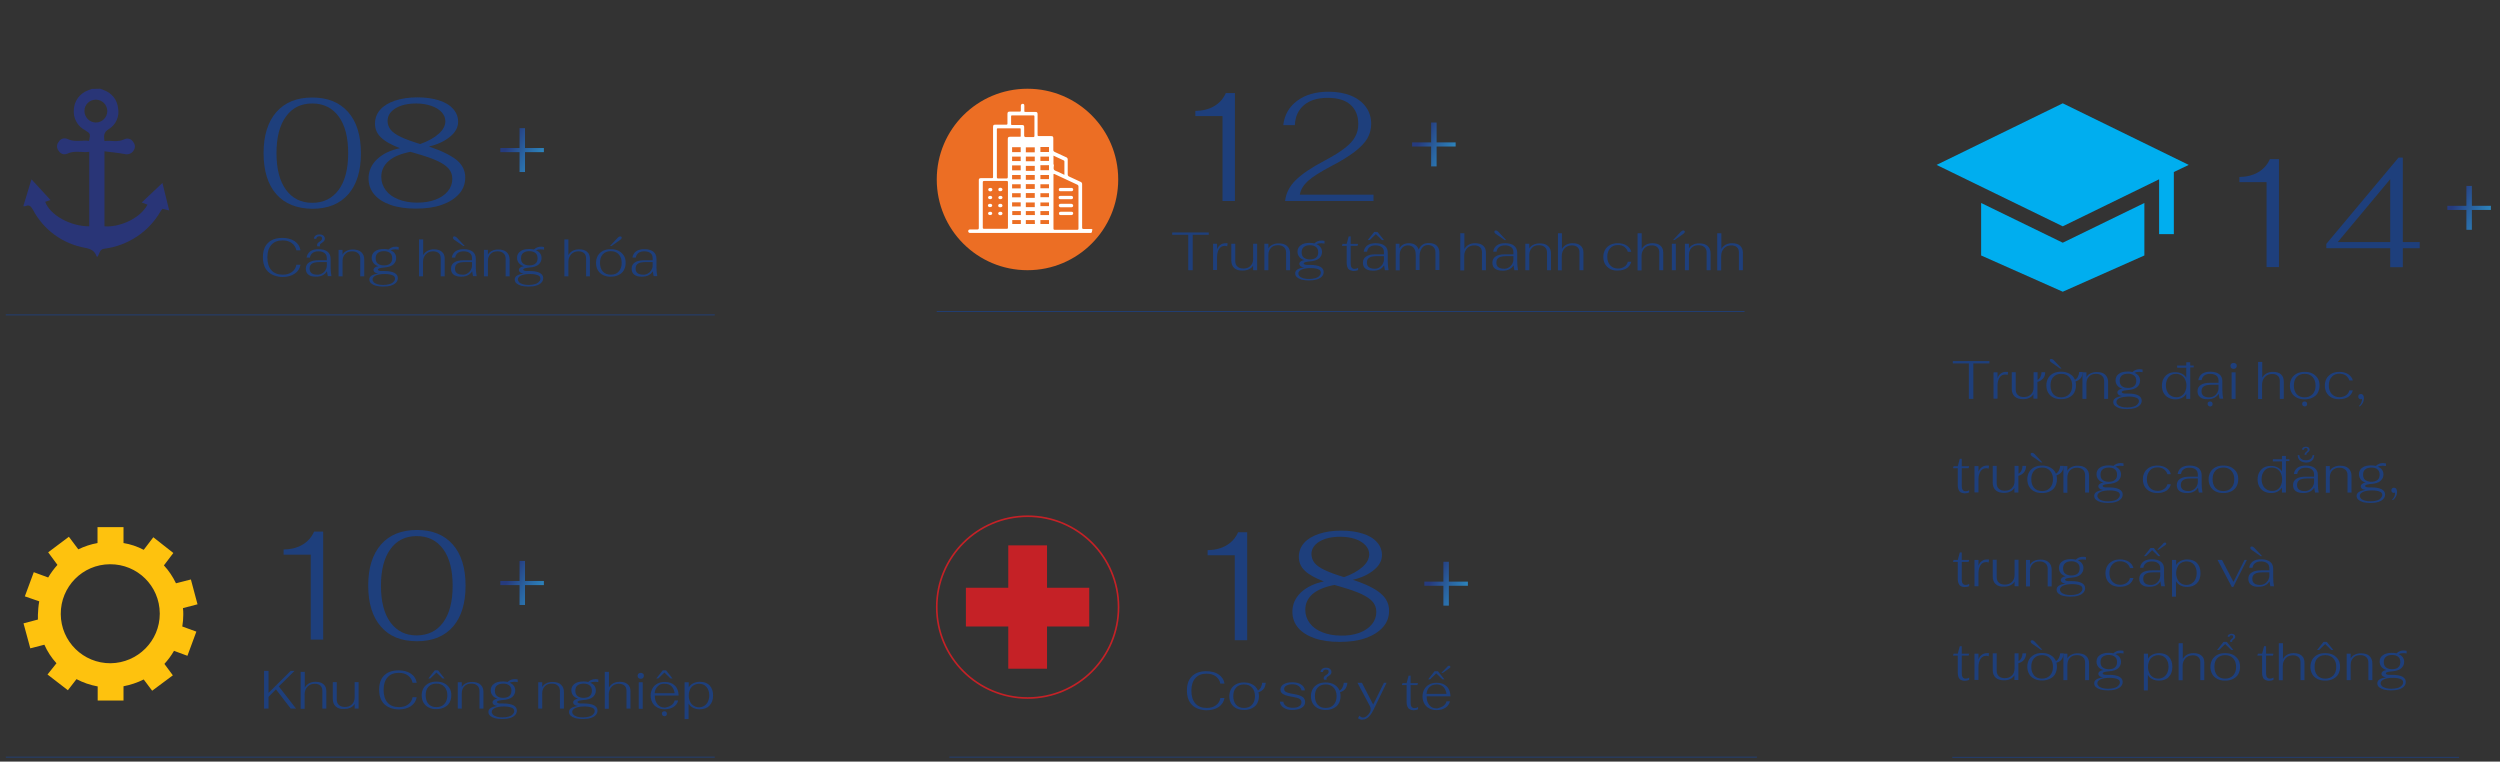 <svg xmlns="http://www.w3.org/2000/svg" xmlns:xlink="http://www.w3.org/1999/xlink" id="Layer_1" x="0px" y="0px" viewBox="0 0 1510 460" style="enable-background:new 0 0 1510 460;" xml:space="preserve" width="1510px" height="460px"><rect x="0" y="0" width="1510" height="460" fill="#333333" stroke="none"/><style type="text/css">	.st0{fill:#293577;}	.st1{enable-background:new    ;}	.st2{fill:#1E3F7C;}	.st3{fill:#FEC20E;}	.st4{fill:url(#SVGID_1_);}	.st5{fill:url(#SVGID_2_);}	.st6{fill:url(#SVGID_3_);}	.st7{fill:url(#SVGID_4_);}	.st8{fill:none;stroke:#1E3F7C;stroke-width:0.5;}	.st9{fill:url(#SVGID_5_);}	.st10{fill:#00AEEF;}	.st11{fill:#C52126;}	.st12{fill:none;stroke:#C52126;}	.st13{fill:#FFFFFF;}	.st14{fill:#EC6E24;}</style><path class="st0" d="M57.9,74c3.8,0,6.9-3.1,6.9-6.9c0-3.8-3.1-6.9-6.9-6.9c-3.8,0-6.9,3-6.9,6.8S54.1,74,57.9,74L57.9,74  M60.6,53.6l2.3,0.9c4.6,1.7,7.9,5.8,8.4,10.7c1,5-1.2,10.1-5.6,12.8c-3.2,1.9-3,4.2-2.6,7.2c4.1-0.5,8.1,0.9,12-1.1 c2-0.9,4.3-0.2,5.4,1.7c1.3,1.6,1.3,3.8,0,5.4c-1.2,1.7-3.4,2.4-5.4,1.8c-3.9-0.7-7.9-1.1-12-1.6v45.3c8.1,0.7,21.1-4,26-13.1 l-3.5-1.3l12.5-11.8c1.4,5.7,2.7,11,4.1,16.6l-4.1-1c-0.4,0.5-0.8,1-1.1,1.5c-7.1,12.4-19.6,20.7-33.8,22.6c-1.4,0-2.6,0.9-3,2.2 c-0.4,0.9-0.8,1.8-1.3,2.7c-0.3-0.1-0.5-0.2-0.6-0.3c-1.1-3.3-3.3-4.4-6.8-5.1c-13.6-2.4-25.3-10.9-31.7-23.2c-1.2-2-2.2-3-4.4-2 c-0.4,0.1-0.9,0.1-1.3,0l4.9-16.2l11.5,12.5l-3.2,1.1c3,8.1,15.2,14.8,26.6,14.8v-45c-4.4,0.6-8.9-1-13.2,1.1 c-1.9,0.9-4.1,0.2-5.2-1.6c-1.4-1.6-1.4-4,0-5.6c1-1.8,3.3-2.5,5.2-1.7c4.3,2.2,8.8,0.6,13.1,1.2c0.9-4.3,0.8-4.5-2.5-6.5 c-4.6-2.4-7.2-7.4-6.7-12.5c0.3-5.2,3.6-9.7,8.5-11.5l2.3-0.9L60.6,53.6z"></path><g class="st1">	<path class="st2" d="M161.9,164.1c-2.1-2.1-3.1-5-3.1-8.8c0-3.7,1-6.6,3.1-8.6c2-2,4.9-3,8.7-3c3,0,5.5,0.7,7.4,2  c1.9,1.3,3.1,3.1,3.5,5.5H179c-0.4-1.9-1.3-3.3-2.8-4.4c-1.5-1.1-3.3-1.6-5.5-1.6c-3,0-5.2,0.9-6.8,2.7s-2.4,4.3-2.4,7.6  c0,3.3,0.8,5.9,2.4,7.7c1.6,1.8,3.9,2.7,6.9,2.7c2.2,0,4-0.5,5.5-1.6c1.5-1.1,2.4-2.5,2.7-4.4h2.5c-0.4,2.3-1.6,4.1-3.5,5.4  c-1.9,1.3-4.4,2-7.3,2C166.9,167.2,164,166.1,161.9,164.1z"></path>	<path class="st2" d="M186.3,165.9c-1.1-0.8-1.6-2.1-1.6-3.6c0-1.7,0.7-3,2-3.8c1.3-0.9,3.2-1.3,5.8-1.3h4.9v-1.2  c0-1.3-0.4-2.4-1.3-3.1s-2.1-1.1-3.7-1.1c-1.5,0-2.7,0.3-3.6,1c-0.9,0.7-1.4,1.6-1.6,2.8h-2c0.2-1.6,1-2.9,2.2-3.8  c1.3-0.9,2.9-1.3,5-1.3c2.3,0,4.1,0.5,5.4,1.5c1.2,1,1.9,2.4,1.9,4.3v5.3c0,1.8,0.2,3.6,0.5,5.2h-2.2c-0.2-1-0.4-2-0.5-3  c-1.3,2.2-3.5,3.3-6.5,3.3C188.9,167.2,187.3,166.7,186.3,165.9z M194.5,165.2c0.9-0.5,1.6-1.2,2.1-2c0.5-0.9,0.8-1.8,0.8-2.8v-2.1  H193c-2,0-3.6,0.3-4.5,0.9c-1,0.6-1.5,1.6-1.5,3c0,1.2,0.4,2.2,1.2,2.8c0.8,0.6,1.9,0.9,3.4,0.9C192.6,166,193.6,165.7,194.5,165.2  z M191.5,148c0-0.5,0.1-0.8,0.4-1.1c0.2-0.3,0.6-0.6,1.1-0.9c0.5-0.3,0.8-0.6,1.1-0.9c0.3-0.3,0.4-0.7,0.4-1.1c0-0.5-0.1-0.8-0.4-1  s-0.7-0.3-1.2-0.3c-1.1,0-1.7,0.5-1.9,1.5h-1.4c0-0.8,0.4-1.4,1-1.9c0.6-0.5,1.4-0.7,2.4-0.7c1,0,1.7,0.2,2.3,0.7  c0.6,0.5,0.9,1.1,0.9,1.9c0,0.6-0.2,1.1-0.5,1.4c-0.3,0.3-0.7,0.7-1.3,1.1c-0.4,0.3-0.8,0.5-0.9,0.7c-0.2,0.2-0.3,0.4-0.3,0.8  c0,0.2,0,0.4,0.1,0.6h-1.6C191.6,148.3,191.5,148.1,191.5,148z"></path>	<path class="st2" d="M204.5,150.9h2.4v2.9c0.5-1,1.4-1.8,2.5-2.3c1.1-0.6,2.4-0.8,3.8-0.8c2.1,0,3.8,0.5,5,1.6  c1.2,1.1,1.8,2.6,1.8,4.4v10.2h-2.4v-10.6c0-1.4-0.4-2.5-1.3-3.3c-0.9-0.8-2-1.2-3.6-1.2c-1.8,0-3.2,0.5-4.2,1.6  c-1.1,1.1-1.6,2.5-1.6,4.4v9.1h-2.4V150.9z"></path>	<path class="st2" d="M238.7,150.6c-1.1,0-2,0.2-2.8,0.6c1.1,0.4,1.9,1,2.5,1.8c0.6,0.8,0.9,1.8,0.9,2.9c0,1.5-0.6,2.8-1.8,3.9  c-1.2,1-3,1.6-5.5,1.8c-1,0.1-1.9,0.2-2.7,0.4c-0.7,0.2-1.1,0.5-1.1,0.8c0,0.3,0.2,0.5,0.7,0.7c0.5,0.2,1.1,0.2,1.8,0.2h1.4  c2.7,0,4.7,0.4,6.1,1.1c1.4,0.8,2.1,1.8,2.1,3.2c0,1-0.4,2-1.1,2.7c-0.7,0.8-1.8,1.4-3.1,1.8c-1.3,0.4-2.9,0.6-4.7,0.6  c-1.7,0-3.1-0.2-4.4-0.5c-1.3-0.4-2.2-0.9-2.9-1.5c-0.7-0.7-1-1.4-1-2.3c0-0.9,0.4-1.7,1.3-2.3c0.9-0.6,2.2-1,4.1-1.3  c-1-0.1-1.8-0.4-2.2-0.8c-0.5-0.4-0.7-0.8-0.7-1.4c0-0.5,0.3-1,0.8-1.4c0.5-0.4,1.3-0.7,2.2-0.8c-1.3-0.4-2.3-1-3-1.9  c-0.7-0.9-1.1-1.9-1.1-3.2c0-1.7,0.7-3,2-3.9c1.3-1,3.1-1.4,5.4-1.4c1,0,2,0.1,2.8,0.3c0.6-0.6,1.3-1,2-1.3s1.5-0.4,2.3-0.4  c0.7,0,1.3,0.1,1.8,0.2v1.6C240.2,150.7,239.5,150.6,238.7,150.6z M227,166.4c-1.3,0.6-2,1.4-2,2.4c0,0.6,0.3,1.2,0.8,1.7  c0.5,0.5,1.3,0.9,2.3,1.2c1,0.3,2.2,0.4,3.5,0.4c1.4,0,2.6-0.2,3.7-0.5c1.1-0.3,1.9-0.8,2.4-1.4c0.6-0.6,0.9-1.2,0.9-1.9  c0-1-0.5-1.7-1.6-2.1c-1.1-0.4-2.6-0.7-4.4-0.7C230.2,165.5,228.3,165.8,227,166.4z M235.6,159.2c0.9-0.7,1.3-1.8,1.3-3.2  c0-1.4-0.4-2.5-1.3-3.2c-0.9-0.7-2.1-1.1-3.7-1.1c-1.6,0-2.8,0.4-3.7,1.1s-1.3,1.8-1.3,3.2c0,1.4,0.4,2.5,1.3,3.2s2.1,1.1,3.7,1.1  C233.5,160.3,234.8,159.9,235.6,159.2z"></path>	<path class="st2" d="M253.2,144.6h2.4v9.5c0.6-1.1,1.5-2,2.6-2.6c1.1-0.6,2.4-0.9,3.9-0.9c2.1,0,3.7,0.5,4.8,1.5  c1.2,1,1.7,2.4,1.7,4.3v10.5h-2.4V156c0-1.3-0.4-2.4-1.2-3.1s-1.9-1.1-3.4-1.1c-1.8,0-3.3,0.6-4.4,1.8c-1.1,1.2-1.7,2.7-1.7,4.6  v8.7h-2.4V144.6z"></path>	<path class="st2" d="M274,165.9c-1.1-0.8-1.6-2.1-1.6-3.6c0-1.7,0.7-3,2-3.8c1.3-0.9,3.2-1.3,5.8-1.3h4.9v-1.2  c0-1.3-0.4-2.4-1.3-3.1s-2.1-1.1-3.7-1.1c-1.5,0-2.7,0.3-3.6,1c-0.9,0.7-1.4,1.6-1.6,2.8h-2c0.2-1.6,1-2.9,2.2-3.8  c1.3-0.9,2.9-1.3,5-1.3c2.3,0,4.1,0.5,5.4,1.5c1.2,1,1.9,2.4,1.9,4.3v5.3c0,1.8,0.2,3.6,0.5,5.2h-2.2c-0.2-1-0.4-2-0.5-3  c-1.3,2.2-3.5,3.3-6.5,3.3C276.7,167.2,275.1,166.7,274,165.9z M274.8,145.1c-0.8-0.5-1.2-1-1.2-1.5c0-0.2,0.1-0.4,0.2-0.6  s0.4-0.2,0.7-0.2c0.5,0,1,0.3,1.5,0.8l4.7,5h-0.9L274.8,145.1z M282.2,165.2c0.9-0.5,1.6-1.2,2.1-2c0.5-0.9,0.8-1.8,0.8-2.8v-2.1  h-4.3c-2,0-3.6,0.3-4.5,0.9c-1,0.6-1.5,1.6-1.5,3c0,1.2,0.4,2.2,1.2,2.8c0.8,0.6,1.9,0.9,3.4,0.9  C280.4,166,281.4,165.7,282.2,165.2z"></path>	<path class="st2" d="M292.3,150.9h2.4v2.9c0.5-1,1.4-1.8,2.5-2.3c1.1-0.6,2.4-0.8,3.8-0.8c2.1,0,3.8,0.5,5,1.6  c1.2,1.1,1.8,2.6,1.8,4.4v10.2h-2.4v-10.6c0-1.4-0.4-2.5-1.3-3.3c-0.9-0.8-2-1.2-3.6-1.2c-1.8,0-3.2,0.5-4.2,1.6  c-1.1,1.1-1.6,2.5-1.6,4.4v9.1h-2.4V150.9z"></path>	<path class="st2" d="M326.5,150.6c-1.1,0-2,0.2-2.8,0.6c1.1,0.4,1.9,1,2.5,1.8c0.6,0.8,0.9,1.8,0.9,2.9c0,1.5-0.6,2.8-1.8,3.9  c-1.2,1-3,1.6-5.5,1.8c-1,0.1-1.9,0.2-2.7,0.4c-0.7,0.2-1.1,0.5-1.1,0.8c0,0.3,0.2,0.5,0.7,0.7c0.5,0.2,1.1,0.2,1.8,0.2h1.4  c2.7,0,4.7,0.4,6.1,1.1c1.4,0.8,2.1,1.8,2.1,3.2c0,1-0.4,2-1.1,2.7c-0.7,0.8-1.8,1.4-3.1,1.8c-1.3,0.4-2.9,0.6-4.7,0.6  c-1.7,0-3.1-0.2-4.4-0.5c-1.3-0.4-2.2-0.9-2.9-1.5c-0.7-0.7-1-1.4-1-2.3c0-0.9,0.4-1.7,1.3-2.3c0.9-0.6,2.2-1,4.1-1.3  c-1-0.1-1.8-0.4-2.2-0.8c-0.5-0.4-0.7-0.8-0.7-1.4c0-0.5,0.3-1,0.8-1.4c0.5-0.4,1.3-0.7,2.2-0.8c-1.3-0.4-2.3-1-3-1.9  c-0.7-0.9-1.1-1.9-1.1-3.2c0-1.7,0.7-3,2-3.9c1.3-1,3.1-1.4,5.4-1.4c1,0,2,0.1,2.8,0.3c0.6-0.6,1.3-1,2-1.3s1.5-0.4,2.3-0.4  c0.7,0,1.3,0.1,1.8,0.2v1.6C328,150.7,327.3,150.6,326.5,150.6z M314.8,166.4c-1.3,0.6-2,1.4-2,2.4c0,0.6,0.3,1.2,0.8,1.7  c0.5,0.5,1.3,0.9,2.3,1.2c1,0.3,2.2,0.4,3.5,0.4c1.4,0,2.6-0.2,3.7-0.5c1.1-0.3,1.9-0.8,2.4-1.4c0.6-0.6,0.9-1.2,0.9-1.9  c0-1-0.5-1.7-1.6-2.1c-1.1-0.4-2.6-0.7-4.4-0.7C318,165.5,316.1,165.8,314.8,166.4z M323.4,159.2c0.9-0.7,1.3-1.8,1.3-3.2  c0-1.4-0.4-2.5-1.3-3.2c-0.9-0.7-2.1-1.1-3.7-1.1c-1.6,0-2.8,0.4-3.7,1.1s-1.3,1.8-1.3,3.2c0,1.4,0.4,2.5,1.3,3.2s2.1,1.1,3.7,1.1  C321.3,160.3,322.6,159.9,323.4,159.2z"></path>	<path class="st2" d="M340.9,144.6h2.4v9.5c0.6-1.1,1.5-2,2.6-2.6c1.1-0.6,2.4-0.9,3.9-0.9c2.1,0,3.7,0.5,4.8,1.5  c1.2,1,1.7,2.4,1.7,4.3v10.5H354V156c0-1.3-0.4-2.4-1.2-3.1s-1.9-1.1-3.4-1.1c-1.8,0-3.3,0.6-4.4,1.8c-1.1,1.2-1.7,2.7-1.7,4.6v8.7  h-2.4V144.6z"></path>	<path class="st2" d="M364.2,166.1c-1.4-0.7-2.4-1.7-3.1-2.9c-0.7-1.2-1.1-2.7-1.1-4.4c0-1.7,0.4-3.1,1.1-4.4  c0.7-1.2,1.8-2.2,3.1-2.9c1.4-0.7,2.9-1,4.7-1c1.8,0,3.4,0.3,4.7,1c1.4,0.7,2.4,1.7,3.2,2.9s1.1,2.7,1.1,4.4c0,1.7-0.4,3.1-1.1,4.4  s-1.8,2.2-3.2,2.9c-1.4,0.7-2.9,1-4.7,1C367.1,167.2,365.6,166.8,364.2,166.1z M373.7,164c1.2-1.3,1.8-3,1.8-5.2  c0-2.2-0.6-3.9-1.8-5.2c-1.2-1.3-2.8-1.9-4.8-1.9c-2,0-3.6,0.6-4.8,1.9c-1.2,1.3-1.7,3-1.7,5.2c0,2.2,0.6,3.9,1.7,5.2  c1.2,1.3,2.8,1.9,4.8,1.9C371,165.9,372.6,165.3,373.7,164z M373.1,143.6c0.5-0.5,1-0.8,1.5-0.8c0.3,0,0.5,0.1,0.7,0.2  s0.2,0.3,0.2,0.6c0,0.5-0.4,0.9-1.2,1.5l-5,3.5h-0.9L373.1,143.6z"></path>	<path class="st2" d="M383.1,165.9c-1.1-0.8-1.6-2.1-1.6-3.6c0-1.7,0.7-3,2-3.8c1.3-0.9,3.2-1.3,5.8-1.3h4.9v-1.2  c0-1.3-0.4-2.4-1.3-3.1s-2.1-1.1-3.7-1.1c-1.5,0-2.7,0.3-3.6,1c-0.9,0.7-1.4,1.6-1.6,2.8h-2c0.2-1.6,1-2.9,2.2-3.8  c1.3-0.9,2.9-1.3,5-1.3c2.3,0,4.1,0.5,5.4,1.5c1.2,1,1.9,2.4,1.9,4.3v5.3c0,1.8,0.2,3.6,0.5,5.2h-2.2c-0.2-1-0.4-2-0.5-3  c-1.3,2.2-3.5,3.3-6.5,3.3C385.7,167.2,384.1,166.7,383.1,165.9z M391.3,165.2c0.9-0.5,1.6-1.2,2.1-2c0.5-0.9,0.8-1.8,0.8-2.8v-2.1  h-4.3c-2,0-3.6,0.3-4.5,0.9c-1,0.6-1.5,1.6-1.5,3c0,1.2,0.4,2.2,1.2,2.8c0.8,0.6,1.9,0.9,3.4,0.9  C389.4,166,390.4,165.7,391.3,165.2z"></path></g><g class="st1">	<path class="st2" d="M166.7,416.4l-4.5,4.5v7.1h-2.7v-22.8h2.7v13.3l13.4-13.3h2.3l-9.5,9.4l10.4,13.4h-3.2L166.7,416.4z"></path>	<path class="st2" d="M181.7,405.8h2.4v9.5c0.6-1.1,1.5-2,2.6-2.6c1.1-0.6,2.4-0.9,3.9-0.9c2.1,0,3.7,0.5,4.8,1.5  c1.2,1,1.7,2.4,1.7,4.3V428h-2.4v-10.8c0-1.3-0.4-2.4-1.2-3.1s-1.9-1.1-3.4-1.1c-1.8,0-3.3,0.6-4.4,1.8c-1.1,1.2-1.7,2.7-1.7,4.6  v8.7h-2.4V405.8z"></path>	<path class="st2" d="M202.8,426.7c-1.2-1.1-1.8-2.6-1.8-4.6v-10.1h2.4v10.4c0,1.5,0.4,2.6,1.3,3.4s2,1.2,3.6,1.2  c1.8,0,3.2-0.5,4.3-1.6c1.1-1.1,1.6-2.5,1.6-4.3v-9.1h2.4v16h-2.4v-2.9c-0.5,1-1.4,1.8-2.5,2.3c-1.1,0.6-2.4,0.8-3.8,0.8  C205.7,428.4,204,427.8,202.8,426.7z"></path>	<path class="st2" d="M232.1,425.3c-2.1-2.1-3.1-5-3.1-8.8c0-3.7,1-6.6,3.1-8.6c2-2,4.9-3,8.7-3c3,0,5.5,0.7,7.4,2  c1.9,1.3,3.1,3.1,3.5,5.5h-2.5c-0.4-1.9-1.3-3.3-2.8-4.4c-1.5-1.1-3.3-1.6-5.5-1.6c-3,0-5.2,0.9-6.8,2.7s-2.4,4.3-2.4,7.6  c0,3.3,0.8,5.9,2.4,7.7c1.6,1.8,3.9,2.7,6.9,2.7c2.2,0,4-0.5,5.5-1.6c1.5-1.1,2.4-2.5,2.7-4.4h2.5c-0.4,2.3-1.6,4.1-3.5,5.4  c-1.9,1.3-4.4,2-7.3,2C237.1,428.4,234.2,427.3,232.1,425.3z"></path>	<path class="st2" d="M258.9,427.3c-1.4-0.7-2.4-1.7-3.1-2.9c-0.7-1.2-1.1-2.7-1.1-4.4c0-1.7,0.4-3.1,1.1-4.4  c0.7-1.2,1.8-2.2,3.1-2.9c1.4-0.7,2.9-1,4.7-1c1.8,0,3.4,0.3,4.7,1c1.4,0.7,2.4,1.7,3.2,2.9s1.1,2.7,1.1,4.4c0,1.7-0.4,3.1-1.1,4.4  s-1.8,2.2-3.2,2.9c-1.4,0.7-2.9,1-4.7,1C261.8,428.4,260.2,428,258.9,427.3z M268.4,425.2c1.2-1.3,1.8-3,1.8-5.2  c0-2.2-0.6-3.9-1.8-5.2c-1.2-1.3-2.8-1.9-4.8-1.9c-2,0-3.6,0.6-4.8,1.9c-1.2,1.3-1.7,3-1.7,5.2c0,2.2,0.6,3.9,1.7,5.2  c1.2,1.3,2.8,1.9,4.8,1.9C265.6,427.1,267.2,426.5,268.4,425.2z M262.6,404.9h2l3.9,4.9h-1.2l-3.7-3.6l-3.7,3.6h-1.2L262.6,404.9z"></path>	<path class="st2" d="M276.5,412.1h2.4v2.9c0.5-1,1.4-1.8,2.5-2.3c1.1-0.6,2.4-0.8,3.8-0.8c2.1,0,3.8,0.5,5,1.6  c1.2,1.1,1.8,2.6,1.8,4.4V428h-2.4v-10.6c0-1.4-0.4-2.5-1.3-3.3c-0.9-0.8-2-1.2-3.6-1.2c-1.8,0-3.2,0.5-4.2,1.6  c-1.1,1.1-1.6,2.5-1.6,4.4v9.1h-2.4V412.1z"></path>	<path class="st2" d="M310.6,411.8c-1.1,0-2,0.2-2.8,0.6c1.1,0.4,1.9,1,2.5,1.8c0.6,0.8,0.9,1.8,0.9,2.9c0,1.5-0.6,2.8-1.8,3.9  c-1.2,1-3,1.6-5.5,1.8c-1,0.1-1.9,0.2-2.7,0.4c-0.7,0.2-1.1,0.5-1.1,0.8c0,0.3,0.2,0.5,0.7,0.7c0.5,0.2,1.1,0.2,1.8,0.2h1.4  c2.7,0,4.7,0.4,6.1,1.1c1.4,0.8,2.1,1.8,2.1,3.2c0,1-0.4,2-1.1,2.7c-0.7,0.8-1.8,1.4-3.1,1.8c-1.3,0.4-2.9,0.6-4.7,0.6  c-1.7,0-3.1-0.2-4.4-0.5c-1.3-0.4-2.2-0.9-2.9-1.5c-0.7-0.7-1-1.4-1-2.3c0-0.9,0.4-1.7,1.3-2.3c0.9-0.6,2.2-1,4.1-1.3  c-1-0.1-1.8-0.4-2.2-0.8c-0.5-0.4-0.7-0.8-0.7-1.4c0-0.5,0.3-1,0.8-1.4c0.5-0.4,1.3-0.7,2.2-0.8c-1.3-0.4-2.3-1-3-1.9  c-0.7-0.9-1.1-1.9-1.1-3.2c0-1.7,0.7-3,2-3.9c1.3-1,3.1-1.4,5.4-1.4c1,0,2,0.1,2.8,0.3c0.6-0.6,1.3-1,2-1.3s1.5-0.4,2.3-0.4  c0.7,0,1.3,0.1,1.8,0.2v1.6C312.2,411.9,311.5,411.8,310.6,411.8z M299,427.6c-1.3,0.6-2,1.4-2,2.4c0,0.6,0.3,1.2,0.8,1.7  c0.5,0.5,1.3,0.9,2.3,1.2c1,0.3,2.2,0.4,3.5,0.4c1.4,0,2.6-0.2,3.7-0.5c1.1-0.3,1.9-0.8,2.4-1.4c0.6-0.6,0.9-1.2,0.9-1.9  c0-1-0.5-1.7-1.6-2.1c-1.1-0.4-2.6-0.7-4.4-0.7C302.1,426.7,300.3,427,299,427.6z M307.6,420.4c0.9-0.7,1.3-1.8,1.3-3.2  c0-1.4-0.4-2.5-1.3-3.2c-0.9-0.7-2.1-1.1-3.7-1.1c-1.6,0-2.8,0.4-3.7,1.1s-1.3,1.8-1.3,3.2c0,1.4,0.4,2.5,1.3,3.2s2.1,1.1,3.7,1.1  C305.5,421.5,306.7,421.1,307.6,420.4z"></path>	<path class="st2" d="M325.1,412.1h2.4v2.9c0.5-1,1.4-1.8,2.5-2.3c1.1-0.6,2.4-0.8,3.8-0.8c2.1,0,3.8,0.5,5,1.6  c1.2,1.1,1.8,2.6,1.8,4.4V428h-2.4v-10.6c0-1.4-0.4-2.5-1.3-3.3c-0.9-0.8-2-1.2-3.6-1.2c-1.8,0-3.2,0.5-4.2,1.6  c-1.1,1.1-1.6,2.5-1.6,4.4v9.1h-2.4V412.1z"></path>	<path class="st2" d="M359.3,411.8c-1.1,0-2,0.2-2.8,0.6c1.1,0.4,1.9,1,2.5,1.8c0.6,0.8,0.9,1.8,0.9,2.9c0,1.5-0.6,2.8-1.8,3.9  c-1.2,1-3,1.6-5.5,1.8c-1,0.1-1.9,0.2-2.7,0.4c-0.7,0.2-1.1,0.5-1.1,0.8c0,0.3,0.2,0.5,0.7,0.7c0.5,0.2,1.1,0.2,1.8,0.2h1.4  c2.7,0,4.7,0.4,6.1,1.1c1.4,0.8,2.1,1.8,2.1,3.2c0,1-0.4,2-1.1,2.7c-0.7,0.8-1.8,1.4-3.1,1.8c-1.3,0.4-2.9,0.6-4.7,0.6  c-1.7,0-3.1-0.2-4.4-0.5c-1.3-0.4-2.2-0.9-2.9-1.5c-0.7-0.7-1-1.4-1-2.3c0-0.9,0.4-1.7,1.3-2.3c0.9-0.6,2.2-1,4.1-1.3  c-1-0.1-1.8-0.4-2.2-0.8c-0.5-0.4-0.7-0.8-0.7-1.4c0-0.5,0.3-1,0.8-1.4c0.5-0.4,1.3-0.7,2.2-0.8c-1.3-0.4-2.3-1-3-1.9  c-0.7-0.9-1.1-1.9-1.1-3.2c0-1.7,0.7-3,2-3.9c1.3-1,3.1-1.4,5.4-1.4c1,0,2,0.1,2.8,0.3c0.6-0.6,1.3-1,2-1.3s1.5-0.4,2.3-0.4  c0.7,0,1.3,0.1,1.8,0.2v1.6C360.8,411.9,360.1,411.8,359.3,411.8z M347.6,427.6c-1.3,0.6-2,1.4-2,2.4c0,0.6,0.3,1.2,0.8,1.7  c0.5,0.5,1.3,0.9,2.3,1.2c1,0.3,2.2,0.4,3.5,0.4c1.4,0,2.6-0.2,3.7-0.5c1.1-0.3,1.9-0.8,2.4-1.4c0.6-0.6,0.9-1.2,0.9-1.9  c0-1-0.5-1.7-1.6-2.1c-1.1-0.4-2.6-0.7-4.4-0.7C350.8,426.7,348.9,427,347.6,427.6z M356.2,420.4c0.9-0.7,1.3-1.8,1.3-3.2  c0-1.4-0.4-2.5-1.3-3.2c-0.9-0.7-2.1-1.1-3.7-1.1c-1.6,0-2.8,0.4-3.7,1.1s-1.3,1.8-1.3,3.2c0,1.4,0.4,2.5,1.3,3.2s2.1,1.1,3.7,1.1  C354.1,421.5,355.4,421.1,356.2,420.4z"></path>	<path class="st2" d="M365.4,405.8h2.4v9.5c0.6-1.1,1.5-2,2.6-2.6c1.1-0.6,2.4-0.9,3.9-0.9c2.1,0,3.7,0.5,4.8,1.5  c1.2,1,1.7,2.4,1.7,4.3V428h-2.4v-10.8c0-1.3-0.4-2.4-1.2-3.1s-1.9-1.1-3.4-1.1c-1.8,0-3.3,0.6-4.4,1.8c-1.1,1.2-1.7,2.7-1.7,4.6  v8.7h-2.4V405.8z"></path>	<path class="st2" d="M385.6,409.5c-0.3-0.3-0.5-0.8-0.5-1.3s0.2-1,0.5-1.3c0.4-0.3,0.8-0.5,1.4-0.5s1,0.2,1.4,0.5  c0.4,0.3,0.5,0.8,0.5,1.3s-0.2,0.9-0.5,1.3c-0.3,0.3-0.8,0.5-1.4,0.5S386,409.8,385.6,409.5z M385.8,412.1h2.4v16h-2.4V412.1z"></path>	<path class="st2" d="M405.4,426c1.1-0.7,1.8-1.7,2.1-2.9h2.1c-0.4,1.6-1.3,2.9-2.8,3.9c-1.4,0.9-3.2,1.4-5.2,1.4  c-1.7,0-3.2-0.3-4.5-1c-1.3-0.7-2.3-1.6-3-2.9s-1.1-2.7-1.1-4.3c0-1.7,0.4-3.1,1.1-4.4c0.7-1.3,1.7-2.2,3-2.9c1.3-0.7,2.8-1,4.5-1  c2.5,0,4.5,0.7,6,2.2c1.5,1.4,2.2,3.4,2.3,6h-14.4v0.2c0,2.2,0.6,3.9,1.7,5.2c1.1,1.3,2.6,1.9,4.6,1.9  C403,427.1,404.3,426.8,405.4,426z M397.3,414.5c-1.1,1-1.7,2.4-1.9,4.2h12.1c-0.3-1.8-0.9-3.2-1.9-4.2c-1-1-2.4-1.5-4.1-1.5  C399.7,412.9,398.3,413.4,397.3,414.5z M400.3,404.9h2l3.9,4.9H405l-3.7-3.6l-3.7,3.6h-1.2L400.3,404.9z M400.2,432.1  c-0.3-0.3-0.4-0.6-0.4-1.1c0-0.4,0.1-0.8,0.4-1c0.3-0.3,0.6-0.4,1.1-0.4c0.4,0,0.8,0.1,1.1,0.4c0.3,0.3,0.4,0.6,0.4,1.1  s-0.1,0.8-0.4,1.1c-0.3,0.3-0.6,0.4-1.1,0.4C400.9,432.6,400.5,432.4,400.2,432.1z"></path>	<path class="st2" d="M413.6,412.1h2.4v3.1c0.6-1.1,1.5-1.9,2.7-2.5c1.2-0.6,2.5-0.9,4-0.9c2.5,0,4.5,0.7,5.9,2.2  c1.4,1.5,2.1,3.5,2.1,6.1c0,2.6-0.7,4.6-2.2,6.1c-1.4,1.5-3.4,2.2-5.9,2.2c-1.5,0-2.9-0.3-4-0.9c-1.2-0.6-2.1-1.5-2.7-2.6v9.4h-2.4  V412.1z M425.4,426.3c0.9-0.6,1.7-1.4,2.2-2.5s0.8-2.4,0.8-3.8c0-2.1-0.6-3.8-1.7-5.1c-1.1-1.3-2.6-1.9-4.4-1.9  c-1.2,0-2.3,0.3-3.3,0.9c-1,0.6-1.7,1.4-2.2,2.5c-0.5,1.1-0.8,2.3-0.8,3.7s0.3,2.6,0.8,3.7c0.5,1.1,1.2,1.9,2.2,2.5  c0.9,0.6,2,0.9,3.3,0.9C423.4,427.2,424.5,426.9,425.4,426.3z"></path></g><g class="st1">	<path class="st2" d="M717.7,141.8H708v-1.4h22.1v1.4h-9.7v21.4h-2.7V141.8z"></path>	<path class="st2" d="M732.7,147.2h2.4v3.5c0.4-1.2,1.1-2.2,2-2.8c0.9-0.7,2-1,3.3-1c0.5,0,0.8,0,1.1,0.1l-0.3,1.8  c-0.3-0.2-0.8-0.3-1.4-0.3c-1.5,0-2.6,0.6-3.4,1.8c-0.8,1.2-1.3,2.8-1.3,4.7v8.1h-2.4V147.2z"></path>	<path class="st2" d="M745.5,161.9c-1.2-1.1-1.8-2.6-1.8-4.6v-10.1h2.4v10.4c0,1.5,0.4,2.6,1.3,3.4s2,1.2,3.6,1.2  c1.8,0,3.2-0.5,4.3-1.6c1.1-1.1,1.6-2.5,1.6-4.3v-9.1h2.4v16h-2.4v-2.9c-0.5,1-1.4,1.8-2.5,2.3c-1.1,0.6-2.4,0.8-3.8,0.8  C748.4,163.5,746.7,163,745.5,161.9z"></path>	<path class="st2" d="M763.7,147.2h2.4v2.9c0.5-1,1.4-1.8,2.5-2.3c1.1-0.6,2.4-0.8,3.8-0.8c2.1,0,3.8,0.5,5,1.6  c1.2,1.1,1.8,2.6,1.8,4.4v10.2h-2.4v-10.6c0-1.4-0.4-2.5-1.3-3.3c-0.9-0.8-2-1.2-3.6-1.2c-1.8,0-3.2,0.5-4.2,1.6  c-1.1,1.1-1.6,2.5-1.6,4.4v9.1h-2.4V147.2z"></path>	<path class="st2" d="M797.9,146.9c-1.1,0-2,0.2-2.8,0.6c1.1,0.4,1.9,1,2.5,1.8c0.6,0.8,0.9,1.8,0.9,2.9c0,1.5-0.6,2.8-1.8,3.9  c-1.2,1-3,1.6-5.5,1.8c-1,0.1-1.9,0.2-2.7,0.4c-0.7,0.2-1.1,0.5-1.1,0.8c0,0.3,0.2,0.5,0.7,0.7c0.5,0.2,1.1,0.2,1.8,0.2h1.4  c2.7,0,4.7,0.4,6.1,1.1c1.4,0.8,2.1,1.8,2.1,3.2c0,1-0.4,2-1.1,2.7c-0.7,0.8-1.8,1.4-3.1,1.8s-2.9,0.6-4.7,0.6  c-1.7,0-3.1-0.2-4.4-0.5c-1.3-0.4-2.2-0.9-2.9-1.5c-0.7-0.7-1-1.4-1-2.3c0-0.9,0.4-1.7,1.3-2.3c0.9-0.6,2.2-1,4.1-1.3  c-1-0.1-1.8-0.4-2.2-0.8s-0.7-0.8-0.7-1.4c0-0.5,0.3-1,0.8-1.4c0.5-0.4,1.3-0.7,2.2-0.8c-1.3-0.4-2.3-1-3-1.9  c-0.7-0.9-1.1-1.9-1.1-3.2c0-1.7,0.7-3,2-3.9c1.3-1,3.1-1.4,5.4-1.4c1,0,2,0.1,2.8,0.3c0.6-0.6,1.3-1,2-1.3s1.5-0.4,2.3-0.4  c0.7,0,1.3,0.1,1.8,0.2v1.6C799.5,147.1,798.7,146.9,797.9,146.9z M786.2,162.8c-1.3,0.6-2,1.4-2,2.4c0,0.6,0.3,1.2,0.8,1.7  c0.5,0.5,1.3,0.9,2.3,1.2c1,0.3,2.2,0.4,3.5,0.4c1.4,0,2.6-0.2,3.7-0.5s1.9-0.8,2.4-1.4c0.6-0.6,0.9-1.2,0.9-1.9  c0-1-0.5-1.7-1.6-2.1c-1.1-0.4-2.6-0.7-4.4-0.7C789.4,161.9,787.6,162.2,786.2,162.8z M794.9,155.6c0.9-0.7,1.3-1.8,1.3-3.2  c0-1.4-0.4-2.5-1.3-3.2s-2.1-1.1-3.7-1.1c-1.6,0-2.8,0.4-3.7,1.1s-1.3,1.8-1.3,3.2c0,1.4,0.4,2.5,1.3,3.2s2.1,1.1,3.7,1.1  C792.8,156.7,794,156.3,794.9,155.6z"></path>	<path class="st2" d="M814.4,162.4c-0.6-0.8-1-2-1-3.6v-10.3h-2.9l0.4-1.2h2.5l1.2-4.5h1.2v4.5h4.5l-0.4,1.2h-4.1v10.8  c0,1,0.2,1.8,0.6,2.3c0.4,0.5,0.9,0.8,1.7,0.8c0.8,0,1.5-0.2,2.2-0.6v1.3c-0.8,0.4-1.8,0.6-2.9,0.6  C816.1,163.5,815.1,163.2,814.4,162.4z"></path>	<path class="st2" d="M824.8,162.3c-1.1-0.8-1.6-2.1-1.6-3.6c0-1.7,0.7-3,2-3.8c1.3-0.9,3.2-1.3,5.8-1.3h4.9v-1.2  c0-1.3-0.4-2.4-1.3-3.1s-2.1-1.1-3.7-1.1c-1.5,0-2.7,0.3-3.6,1c-0.9,0.7-1.4,1.6-1.6,2.8h-2c0.2-1.6,1-2.9,2.2-3.8  c1.3-0.9,2.9-1.3,5-1.3c2.3,0,4.1,0.5,5.4,1.5s1.9,2.4,1.9,4.3v5.3c0,1.8,0.2,3.6,0.5,5.2h-2.2c-0.2-1-0.4-2-0.5-3  c-1.3,2.2-3.5,3.3-6.5,3.3C827.4,163.5,825.9,163.1,824.8,162.3z M833,161.6c0.9-0.5,1.6-1.2,2.1-2c0.5-0.9,0.8-1.8,0.8-2.8v-2.1  h-4.3c-2,0-3.6,0.3-4.5,0.9c-1,0.6-1.5,1.6-1.5,3c0,1.2,0.4,2.2,1.2,2.8c0.8,0.6,1.9,0.9,3.4,0.9  C831.2,162.4,832.1,162.1,833,161.6z M830,140.1h2l3.9,4.9h-1.2l-3.7-3.6l-3.7,3.6h-1.2L830,140.1z"></path>	<path class="st2" d="M843,147.2h2.3v2.8c0.5-1,1.2-1.8,2.2-2.3c1-0.5,2.2-0.8,3.5-0.8c1.5,0,2.8,0.3,3.8,1s1.7,1.7,2.1,2.9  c0.5-1.3,1.3-2.3,2.3-3c1-0.7,2.3-1,3.8-1c2,0,3.6,0.5,4.7,1.5s1.7,2.5,1.7,4.4v10.4h-2.4v-10.7c0-1.3-0.4-2.4-1.2-3.2  c-0.8-0.8-1.9-1.2-3.3-1.2c-1.6,0-2.8,0.6-3.7,1.9c-0.9,1.3-1.4,3-1.4,5.1v8.1h-2.3V154c0-1.9-0.4-3.3-1.2-4.3  c-0.8-1-2-1.5-3.5-1.5s-2.7,0.5-3.6,1.6c-0.9,1.1-1.4,2.5-1.4,4.4v9.1H843V147.2z"></path>	<path class="st2" d="M882.1,140.9h2.4v9.5c0.6-1.1,1.5-2,2.6-2.6c1.1-0.6,2.4-0.9,3.9-0.9c2.1,0,3.7,0.5,4.8,1.5  c1.2,1,1.7,2.4,1.7,4.3v10.5h-2.4v-10.8c0-1.3-0.4-2.4-1.2-3.1s-1.9-1.1-3.4-1.1c-1.8,0-3.3,0.6-4.4,1.8s-1.7,2.7-1.7,4.6v8.7h-2.4  V140.9z"></path>	<path class="st2" d="M903,162.3c-1.1-0.8-1.6-2.1-1.6-3.6c0-1.7,0.7-3,2-3.8c1.3-0.9,3.2-1.3,5.8-1.3h4.9v-1.2  c0-1.3-0.4-2.4-1.3-3.1s-2.1-1.1-3.7-1.1c-1.5,0-2.7,0.3-3.6,1c-0.9,0.7-1.4,1.6-1.6,2.8h-2c0.2-1.6,1-2.9,2.2-3.8  c1.3-0.9,2.9-1.3,5-1.3c2.3,0,4.1,0.5,5.4,1.5c1.2,1,1.9,2.4,1.9,4.3v5.3c0,1.8,0.2,3.6,0.5,5.2h-2.2c-0.2-1-0.4-2-0.5-3  c-1.3,2.2-3.5,3.3-6.5,3.3C905.7,163.5,904.1,163.1,903,162.3z M903.8,141.5c-0.8-0.5-1.2-1-1.2-1.5c0-0.2,0.1-0.4,0.2-0.6  c0.2-0.1,0.4-0.2,0.7-0.2c0.5,0,1,0.3,1.5,0.8l4.7,5h-0.9L903.8,141.5z M911.2,161.6c0.9-0.5,1.6-1.2,2.1-2  c0.5-0.9,0.8-1.8,0.8-2.8v-2.1h-4.3c-2,0-3.6,0.3-4.5,0.9c-1,0.6-1.5,1.6-1.5,3c0,1.2,0.4,2.2,1.2,2.8c0.8,0.6,1.9,0.9,3.4,0.9  C909.4,162.4,910.4,162.1,911.2,161.6z"></path>	<path class="st2" d="M921.3,147.2h2.4v2.9c0.5-1,1.4-1.8,2.5-2.3s2.4-0.8,3.8-0.8c2.1,0,3.8,0.5,5,1.6c1.2,1.1,1.8,2.6,1.8,4.4  v10.2h-2.4v-10.6c0-1.4-0.4-2.5-1.3-3.3c-0.9-0.8-2-1.2-3.6-1.2c-1.8,0-3.2,0.5-4.2,1.6c-1.1,1.1-1.6,2.5-1.6,4.4v9.1h-2.4V147.2z"></path>	<path class="st2" d="M941,140.9h2.4v9.5c0.6-1.1,1.5-2,2.6-2.6c1.1-0.6,2.4-0.9,3.9-0.9c2.1,0,3.7,0.5,4.8,1.5  c1.2,1,1.7,2.4,1.7,4.3v10.5H954v-10.8c0-1.3-0.4-2.4-1.2-3.1s-1.9-1.1-3.4-1.1c-1.8,0-3.3,0.6-4.4,1.8s-1.7,2.7-1.7,4.6v8.7H941  V140.9z"></path>	<path class="st2" d="M972.6,162.5c-1.3-0.7-2.4-1.7-3.1-2.9c-0.7-1.2-1.1-2.7-1.1-4.4c0-1.7,0.4-3.1,1.1-4.4  c0.7-1.2,1.8-2.2,3.1-2.9c1.3-0.7,2.9-1,4.6-1c2.1,0,3.9,0.5,5.3,1.4c1.4,0.9,2.4,2.2,2.8,3.8h-2.1c-0.3-1.2-1.1-2.2-2.1-3  s-2.4-1.1-3.8-1.1c-2,0-3.6,0.6-4.7,1.9c-1.2,1.3-1.8,3-1.8,5.2c0,2.2,0.6,3.9,1.8,5.2c1.2,1.3,2.8,1.9,4.7,1.9  c1.5,0,2.8-0.4,3.8-1.1c1.1-0.7,1.8-1.7,2.1-3h2.1c-0.4,1.6-1.3,2.9-2.7,3.9c-1.5,0.9-3.2,1.4-5.3,1.4  C975.5,163.5,973.9,163.2,972.6,162.5z"></path>	<path class="st2" d="M989.2,140.9h2.4v9.5c0.6-1.1,1.5-2,2.6-2.6c1.1-0.6,2.4-0.9,3.9-0.9c2.1,0,3.7,0.5,4.8,1.5  c1.2,1,1.7,2.4,1.7,4.3v10.5h-2.4v-10.8c0-1.3-0.4-2.4-1.2-3.1c-0.8-0.8-1.9-1.1-3.4-1.1c-1.8,0-3.3,0.6-4.4,1.8  c-1.1,1.2-1.7,2.7-1.7,4.6v8.7h-2.4V140.9z"></path>	<path class="st2" d="M1009.8,147.2h2.4v16h-2.4V147.2z M1015.2,140c0.5-0.5,1-0.8,1.5-0.8c0.3,0,0.5,0.1,0.7,0.2  c0.2,0.1,0.2,0.3,0.2,0.6c0,0.5-0.4,0.9-1.2,1.5l-5,3.5h-0.9L1015.2,140z"></path>	<path class="st2" d="M1017.7,147.2h2.4v2.9c0.5-1,1.4-1.8,2.5-2.3c1.1-0.6,2.4-0.8,3.8-0.8c2.1,0,3.8,0.5,5,1.6  c1.2,1.1,1.8,2.6,1.8,4.4v10.2h-2.4v-10.6c0-1.4-0.4-2.5-1.3-3.3c-0.9-0.8-2-1.2-3.6-1.2c-1.8,0-3.2,0.5-4.2,1.6  c-1.1,1.1-1.6,2.5-1.6,4.4v9.1h-2.4V147.2z"></path>	<path class="st2" d="M1037.3,140.9h2.4v9.5c0.6-1.1,1.5-2,2.6-2.6c1.1-0.6,2.4-0.9,3.9-0.9c2.1,0,3.7,0.5,4.8,1.5s1.7,2.4,1.7,4.3  v10.5h-2.4v-10.8c0-1.3-0.4-2.4-1.2-3.1s-1.9-1.1-3.4-1.1c-1.8,0-3.3,0.6-4.4,1.8c-1.1,1.2-1.7,2.7-1.7,4.6v8.7h-2.4V140.9z"></path></g><g class="st1">	<path class="st2" d="M720,425.8c-2.1-2.1-3.1-5-3.1-8.8c0-3.7,1-6.6,3.1-8.6c2-2,4.9-3,8.7-3c3,0,5.5,0.7,7.4,2  c1.9,1.3,3.1,3.1,3.5,5.5h-2.5c-0.4-1.9-1.3-3.3-2.8-4.4c-1.5-1.1-3.3-1.6-5.5-1.6c-3,0-5.2,0.9-6.8,2.7s-2.4,4.3-2.4,7.6  c0,3.3,0.8,5.9,2.4,7.7c1.6,1.8,3.9,2.7,6.9,2.7c2.2,0,4-0.5,5.5-1.6c1.5-1.1,2.4-2.5,2.7-4.4h2.5c-0.4,2.3-1.6,4.1-3.5,5.4  c-1.9,1.3-4.4,2-7.3,2C724.9,428.9,722,427.8,720,425.8z"></path>	<path class="st2" d="M763.3,416c-0.8,1-1.8,1.7-3.2,2.1c0.2,0.7,0.3,1.5,0.3,2.4c0,1.7-0.4,3.1-1.1,4.4s-1.8,2.2-3.2,2.9  c-1.4,0.7-2.9,1-4.7,1c-1.8,0-3.4-0.3-4.7-1c-1.4-0.7-2.4-1.7-3.1-2.9c-0.7-1.2-1.1-2.7-1.1-4.4c0-1.7,0.4-3.1,1.1-4.4  c0.7-1.2,1.8-2.2,3.1-2.9c1.4-0.7,2.9-1,4.7-1c2,0,3.7,0.4,5.2,1.3c1.5,0.8,2.5,2,3.2,3.6c0.8-0.5,1.4-1.1,1.8-2  c0.4-0.9,0.7-1.8,0.7-2.7h2.2C764.4,413.8,764,415,763.3,416z M756.2,425.7c1.2-1.3,1.8-3,1.8-5.2c0-2.2-0.6-3.9-1.8-5.2  c-1.2-1.3-2.8-1.9-4.8-1.9c-2,0-3.6,0.6-4.8,1.9c-1.2,1.3-1.7,3-1.7,5.2c0,2.2,0.6,3.9,1.7,5.2c1.2,1.3,2.8,1.9,4.8,1.9  C753.4,427.6,755.1,427,756.2,425.7z"></path>	<path class="st2" d="M775.4,427.5c-1.4-0.9-2.2-2.1-2.4-3.7h2.1c0.2,1.2,0.7,2.1,1.8,2.7c1,0.7,2.4,1,4,1c1.6,0,2.9-0.3,3.8-0.9  c1-0.6,1.4-1.5,1.4-2.5c0-0.9-0.4-1.5-1.2-2c-0.8-0.5-2.2-0.9-4.2-1.2c-1.8-0.3-3.2-0.6-4.3-1c-1-0.4-1.8-0.8-2.3-1.4  c-0.5-0.5-0.7-1.2-0.7-2c0-1.3,0.6-2.4,1.9-3.2c1.3-0.8,3-1.2,5.2-1.2c2.2,0,4,0.4,5.3,1.3c1.4,0.9,2.2,2.1,2.4,3.6h-2.1  c-0.2-1.1-0.8-2-1.8-2.7c-1-0.7-2.2-1-3.8-1c-1.5,0-2.6,0.3-3.5,0.8c-0.9,0.5-1.4,1.2-1.4,2.1c0,0.5,0.2,0.9,0.5,1.3  c0.3,0.3,0.9,0.6,1.7,0.9s2,0.5,3.6,0.8c2.5,0.4,4.3,1,5.3,1.7c1.1,0.7,1.6,1.8,1.6,3.1c0,1.5-0.7,2.7-2.1,3.5  c-1.4,0.9-3.3,1.3-5.6,1.3C778.6,428.9,776.8,428.4,775.4,427.5z"></path>	<path class="st2" d="M812.6,416c-0.8,1-1.8,1.7-3.2,2.1c0.2,0.7,0.3,1.5,0.3,2.4c0,1.7-0.4,3.1-1.1,4.4s-1.8,2.2-3.2,2.9  c-1.4,0.7-2.9,1-4.7,1c-1.8,0-3.4-0.3-4.7-1c-1.4-0.7-2.4-1.7-3.1-2.9c-0.7-1.2-1.1-2.7-1.1-4.4c0-1.7,0.4-3.1,1.1-4.4  c0.7-1.2,1.8-2.2,3.1-2.9c1.4-0.7,2.9-1,4.7-1c2,0,3.7,0.4,5.2,1.3s2.5,2,3.2,3.6c0.8-0.5,1.4-1.1,1.8-2c0.4-0.9,0.7-1.8,0.7-2.7  h2.2C813.7,413.8,813.3,415,812.6,416z M805.5,425.7c1.2-1.3,1.8-3,1.8-5.2c0-2.2-0.6-3.9-1.8-5.2c-1.2-1.3-2.8-1.9-4.8-1.9  s-3.6,0.6-4.8,1.9c-1.2,1.3-1.7,3-1.7,5.2c0,2.2,0.6,3.9,1.7,5.2c1.2,1.3,2.8,1.9,4.8,1.9S804.4,427,805.5,425.7z M799.5,409.7  c0-0.5,0.1-0.8,0.4-1.1c0.2-0.3,0.6-0.6,1.1-0.9c0.5-0.3,0.8-0.6,1.1-0.9c0.3-0.3,0.4-0.7,0.4-1.1c0-0.5-0.1-0.8-0.4-1  c-0.3-0.2-0.7-0.3-1.2-0.3c-1.1,0-1.7,0.5-1.9,1.5h-1.4c0-0.8,0.4-1.4,1-1.9s1.4-0.7,2.4-0.7c1,0,1.7,0.2,2.3,0.7  c0.6,0.5,0.9,1.1,0.9,1.9c0,0.6-0.2,1.1-0.5,1.4c-0.3,0.3-0.7,0.7-1.3,1.1c-0.4,0.3-0.8,0.5-0.9,0.7c-0.2,0.2-0.3,0.4-0.3,0.8  c0,0.2,0,0.4,0.1,0.6h-1.6C799.6,410,799.5,409.8,799.5,409.7z"></path>	<path class="st2" d="M821.6,434.5c-0.6-0.2-1-0.4-1.4-0.7l0.9-1.5c0.3,0.3,0.6,0.6,1,0.8c0.4,0.2,0.8,0.3,1.2,0.3  c0.7,0,1.4-0.3,2.1-0.8s1.3-1.2,1.8-2c0.5-0.8,0.7-1.6,0.7-2.3c0-0.7-0.2-1.3-0.6-2l-7.4-13.9h2.7l6.8,13.2l6.5-13.2h1.6l-8,16.5  c-1.9,3.8-4,5.7-6.3,5.7C822.7,434.8,822.2,434.7,821.6,434.5z"></path>	<path class="st2" d="M850.6,427.7c-0.6-0.8-1-2-1-3.6v-10.3h-2.9l0.4-1.2h2.5l1.2-4.5h1.2v4.5h4.5l-0.4,1.2h-4.1v10.8  c0,1,0.2,1.8,0.6,2.3c0.4,0.5,0.9,0.8,1.7,0.8c0.8,0,1.5-0.2,2.2-0.6v1.3c-0.8,0.4-1.8,0.6-2.9,0.6  C852.3,428.9,851.3,428.5,850.6,427.7z"></path>	<path class="st2" d="M871.6,426.5c1.1-0.7,1.8-1.7,2.1-2.9h2.1c-0.4,1.6-1.3,2.9-2.8,3.9c-1.4,0.9-3.2,1.4-5.2,1.4  c-1.7,0-3.2-0.3-4.5-1c-1.3-0.7-2.3-1.6-3-2.9s-1.1-2.7-1.1-4.3c0-1.7,0.4-3.1,1.1-4.4c0.7-1.3,1.7-2.2,3-2.9c1.3-0.7,2.8-1,4.5-1  c2.5,0,4.5,0.7,6,2.2c1.5,1.4,2.2,3.4,2.3,6h-14.4v0.2c0,2.2,0.6,3.9,1.7,5.2c1.1,1.3,2.6,1.9,4.6,1.9  C869.2,427.6,870.5,427.2,871.6,426.5z M863.5,414.9c-1.1,1-1.7,2.4-1.9,4.2h12.1c-0.3-1.8-0.9-3.2-1.9-4.2c-1-1-2.4-1.5-4.1-1.5  C866,413.4,864.6,413.9,863.5,414.9z M866.5,405.4h2l3.9,4.9h-1.2l-3.7-3.6l-3.7,3.6h-1.2L866.5,405.4z M874,402.9  c0.2-0.3,0.4-0.5,0.6-0.6c0.2-0.1,0.4-0.2,0.6-0.2c0.3,0,0.5,0.1,0.6,0.2s0.2,0.3,0.2,0.5c0,0.2-0.1,0.4-0.3,0.6  c-0.2,0.2-0.6,0.5-1.1,0.8l-3.1,2.2h-0.9L874,402.9z"></path></g><g class="st1">	<path class="st2" d="M166.9,117.3c-5.1-5.8-7.7-14.1-7.7-24.8c0-10.7,2.6-18.9,7.7-24.8c5.1-5.8,12.3-8.8,21.7-8.8  c9.3,0,16.5,2.9,21.7,8.8c5.1,5.8,7.7,14.1,7.7,24.8c0,10.7-2.5,18.9-7.6,24.8c-5.1,5.8-12.3,8.8-21.7,8.8  C179.3,126,172,123.1,166.9,117.3z M204.6,114.6c3.8-5.2,5.7-12.6,5.7-22.1s-1.9-16.9-5.7-22.1c-3.8-5.2-9.1-7.9-16-7.9  c-6.8,0-12.1,2.6-15.9,7.9c-3.8,5.2-5.7,12.6-5.7,22.1s1.9,16.9,5.7,22.1c3.8,5.2,9.1,7.9,15.9,7.9  C195.4,122.5,200.7,119.9,204.6,114.6z"></path>	<path class="st2" d="M276,96.8c3.4,2.9,5,6.4,5,10.4c0,3.8-1.2,7.1-3.7,9.9c-2.5,2.8-5.9,5-10.4,6.6c-4.5,1.6-9.7,2.3-15.7,2.3  c-5.8,0-10.9-0.7-15.2-2.2s-7.6-3.6-9.9-6.3c-2.3-2.7-3.5-6-3.5-9.7c0-4.5,1.7-8.3,5.1-11.6c3.4-3.2,8-5.5,13.9-6.7  c-5.3-2-9.2-4.2-11.6-6.6c-2.4-2.3-3.5-5.1-3.5-8.2c0-3.2,1-6,3.1-8.4c2.1-2.4,5.1-4.2,8.9-5.5c3.9-1.3,8.4-2,13.6-2  c4.9,0,9.2,0.6,13,1.8s6.6,2.9,8.6,5.2c2,2.2,3,4.8,3,7.8c0,3.3-1.6,6.3-4.8,8.9c-3.2,2.7-7.4,4.7-12.8,6  C267.1,91.2,272.6,94,276,96.8z M263,120.6c3.2-1.2,5.7-2.9,7.5-5.1c1.8-2.2,2.7-4.7,2.7-7.5c0-2.3-0.7-4.3-2.1-6  c-1.4-1.7-3.7-3.3-6.9-4.8c-3.2-1.5-7.6-3-13.2-4.6c-0.6-0.2-1.2-0.4-1.7-0.5c-0.5-0.2-1-0.3-1.4-0.4c-5.7,1.1-10.1,2.9-13.1,5.5  c-3,2.6-4.5,5.8-4.5,9.6c0,3,0.9,5.7,2.7,8.1c1.8,2.4,4.3,4.2,7.6,5.5c3.3,1.3,7,2,11.3,2C256.1,122.4,259.8,121.8,263,120.6z   M236,78.4c1.2,1.5,3.3,3,6.1,4.3c2.9,1.4,6.8,2.8,11.7,4.3c4.8-1.7,8.5-3.8,11.2-6.2c2.7-2.4,4-5,4-7.6c0-2-0.8-3.9-2.3-5.5  c-1.5-1.6-3.6-2.9-6.3-3.8c-2.7-0.9-5.7-1.4-9-1.4c-5.2,0-9.3,1-12.5,2.9c-3.2,2-4.8,4.5-4.8,7.7C234.1,75.1,234.8,76.9,236,78.4z"></path></g><g class="st1">	<path class="st2" d="M187.7,335h-16.4v-3.1c4.4-0.1,8.2-1,11.4-2.9c3.2-1.9,5.5-4.5,7-7.9h5.5v65.2h-7.5V335z"></path>	<path class="st2" d="M230.1,378.5c-5.1-5.8-7.7-14.1-7.7-24.8c0-10.7,2.6-18.9,7.7-24.8c5.1-5.8,12.3-8.8,21.7-8.8  c9.3,0,16.5,2.9,21.7,8.8c5.1,5.8,7.7,14.1,7.7,24.8c0,10.7-2.5,18.9-7.6,24.8c-5.1,5.8-12.3,8.8-21.7,8.8  C242.4,387.3,235.2,384.4,230.1,378.5z M267.7,375.9c3.8-5.2,5.7-12.6,5.7-22.1s-1.9-16.9-5.7-22.1c-3.8-5.2-9.1-7.9-16-7.9  c-6.8,0-12.1,2.6-15.9,7.9c-3.8,5.2-5.7,12.6-5.7,22.1s1.9,16.9,5.7,22.1c3.8,5.2,9.1,7.9,15.9,7.9  C258.6,383.7,263.9,381.1,267.7,375.9z"></path></g><g class="st1">	<path class="st2" d="M738.4,70.1H722v-3.1c4.4-0.1,8.2-1,11.4-2.9c3.2-1.9,5.5-4.5,7-7.9h5.5v65.2h-7.5V70.1z"></path>	<path class="st2" d="M782.5,108.9c3.7-3.7,9.6-7.7,17.8-12c5.1-2.7,9.1-5.2,12-7.5c2.9-2.2,5-4.5,6.2-6.8c1.3-2.3,1.9-4.9,1.9-7.7  c0-5-1.6-8.9-4.8-11.7c-3.2-2.8-7.8-4.1-13.7-4.1c-6.1,0-10.9,1.5-14.3,4.4c-3.5,3-5.3,7-5.5,12.1h-7c0.7-6.3,3.6-11.2,8.5-14.8  c4.9-3.6,11.2-5.4,18.8-5.4c5.2,0,9.7,0.8,13.6,2.4c3.9,1.6,6.9,3.9,9,6.8c2.1,2.9,3.2,6.3,3.2,10.2c0,3.2-0.8,6.1-2.3,8.8  c-1.6,2.7-4.1,5.3-7.6,8c-3.5,2.7-8.3,5.7-14.5,8.9c-6.6,3.5-11.2,6.4-13.9,8.9c-2.7,2.5-4.3,5.2-4.8,8.2h44.5v3.8h-53.4  C776.7,116.8,778.8,112.6,782.5,108.9z"></path></g><g class="st1">	<path class="st2" d="M745.8,335.4h-16.4v-3.1c4.4-0.1,8.2-1,11.4-2.9c3.2-1.9,5.5-4.5,7-7.9h5.5v65.2h-7.5V335.4z"></path>	<path class="st2" d="M834,358.5c3.4,2.9,5,6.3,5,10.4c0,3.8-1.2,7.1-3.7,9.9c-2.5,2.8-5.9,5-10.4,6.6c-4.5,1.6-9.7,2.3-15.7,2.3  c-5.8,0-10.9-0.7-15.2-2.2s-7.6-3.6-9.9-6.3c-2.3-2.7-3.5-6-3.5-9.7c0-4.5,1.7-8.3,5.1-11.6c3.4-3.2,8-5.5,13.9-6.7  c-5.3-2.1-9.2-4.2-11.6-6.6c-2.4-2.3-3.5-5.1-3.5-8.2c0-3.2,1-6,3.1-8.4c2.1-2.4,5.1-4.2,8.9-5.5c3.9-1.3,8.4-2,13.6-2  c4.9,0,9.2,0.6,13,1.8s6.6,2.9,8.6,5.2c2,2.2,3,4.8,3,7.8c0,3.3-1.6,6.3-4.8,8.9c-3.2,2.7-7.4,4.7-12.8,6  C825.1,352.8,830.7,355.6,834,358.5z M821.1,382.2c3.2-1.2,5.7-2.9,7.5-5.1c1.8-2.2,2.7-4.7,2.7-7.5c0-2.3-0.7-4.3-2.1-6  c-1.4-1.7-3.7-3.3-6.9-4.8c-3.2-1.5-7.6-3-13.2-4.6c-0.6-0.2-1.2-0.4-1.7-0.5c-0.5-0.2-1-0.3-1.4-0.4c-5.7,1.1-10.1,2.9-13.1,5.4  c-3,2.6-4.5,5.8-4.5,9.6c0,3,0.9,5.7,2.7,8.1c1.8,2.4,4.3,4.2,7.6,5.5c3.3,1.3,7,2,11.3,2C814.1,384,817.8,383.4,821.1,382.2z   M794,340c1.2,1.5,3.3,3,6.1,4.3c2.9,1.4,6.8,2.8,11.7,4.3c4.8-1.7,8.5-3.8,11.2-6.2c2.7-2.4,4-5,4-7.6c0-2.1-0.8-3.9-2.3-5.5  c-1.5-1.6-3.6-2.9-6.3-3.8c-2.7-0.9-5.7-1.3-9-1.3c-5.2,0-9.3,1-12.5,2.9c-3.2,2-4.8,4.5-4.8,7.7C792.2,336.7,792.8,338.5,794,340z  "></path></g><path class="st3" d="M66.8,400.6c-16.5,0.1-30-13.1-30.1-29.7c-0.1-16.5,13.1-30,29.7-30.1s30,13.1,30.1,29.7c0,0.1,0,0.2,0,0.2 C96.5,387.1,83.2,400.4,66.8,400.6 M110.7,371.3c0-1.3,0-2.7-0.2-4l8.8-2.3l-4-15l-9,2.3c-1.9-3.9-4.3-7.6-7.3-10.8l5.7-7.5 l-12.1-9.5l-5.8,7.6c-3.8-2-7.9-3.4-12.2-4.1v-9.6H58.9v9.6c-4,0.7-7.9,2-11.6,3.8l-5.7-7.6l-12.5,9.4l5.6,7.6 c-2.1,2.3-4,4.9-5.6,7.6l-8.7-3.2L15,360.2l8.7,3c-0.5,2.7-0.7,5.4-0.8,8.1c0,0.9,0,1.9,0,2.9l-8.7,2.3l4.1,15.1l8.5-2.2 c1.8,4.1,4.3,7.9,7.3,11.2l-5.4,6.8l12.3,9.5l5.2-6.7c4,2.1,8.3,3.6,12.8,4.4v8.5h15.6v-8.6c4.2-0.8,8.4-2.2,12.2-4.1l5.1,6.8 l12.5-9.3l-5.1-6.9c2.2-2.4,4.2-5.1,5.8-7.9l8.1,3l5.4-14.6l-8.5-3.1C110.5,376.1,110.7,373.7,110.7,371.3"></path><linearGradient id="SVGID_1_" gradientUnits="userSpaceOnUse" x1="-1270.566" y1="223.31" x2="-1268.247" y2="223.31" gradientTransform="matrix(40.17 20.55 -20.55 40.17 55934.793 17226.154)">	<stop offset="0" style="stop-color:#263B7E"></stop>	<stop offset="9.000000e-02" style="stop-color:#295E9C"></stop>	<stop offset="0.25" style="stop-color:#2E95CB"></stop>	<stop offset="0.37" style="stop-color:#31B8E9"></stop>	<stop offset="0.43" style="stop-color:#32C5F4"></stop>	<stop offset="0.53" style="stop-color:#35C2F1"></stop>	<stop offset="0.61" style="stop-color:#40BAE9"></stop>	<stop offset="0.69" style="stop-color:#52ADDB"></stop>	<stop offset="0.77" style="stop-color:#6B9AC6"></stop>	<stop offset="0.84" style="stop-color:#8B81AD"></stop>	<stop offset="0.91" style="stop-color:#B3638D"></stop>	<stop offset="0.98" style="stop-color:#E14068"></stop>	<stop offset="1" style="stop-color:#EE365E"></stop></linearGradient><polygon class="st4" points="313.8,91.9 302.2,91.9 302.2,89.4 313.8,89.4 313.8,77.4 317.1,77.4 317.1,89.4 328.5,89.4 328.5,91.9  317.1,91.9 317.1,103.9 313.8,103.9 "></polygon><linearGradient id="SVGID_2_" gradientUnits="userSpaceOnUse" x1="-1268.796" y1="226.74" x2="-1266.477" y2="226.74" gradientTransform="matrix(40.17 20.55 -20.55 40.17 55934.793 17313.764)">	<stop offset="0" style="stop-color:#263B7E"></stop>	<stop offset="9.000000e-02" style="stop-color:#295E9C"></stop>	<stop offset="0.25" style="stop-color:#2E95CB"></stop>	<stop offset="0.37" style="stop-color:#31B8E9"></stop>	<stop offset="0.43" style="stop-color:#32C5F4"></stop>	<stop offset="0.53" style="stop-color:#35C2F1"></stop>	<stop offset="0.61" style="stop-color:#40BAE9"></stop>	<stop offset="0.69" style="stop-color:#52ADDB"></stop>	<stop offset="0.77" style="stop-color:#6B9AC6"></stop>	<stop offset="0.84" style="stop-color:#8B81AD"></stop>	<stop offset="0.91" style="stop-color:#B3638D"></stop>	<stop offset="0.98" style="stop-color:#E14068"></stop>	<stop offset="1" style="stop-color:#EE365E"></stop></linearGradient><polygon class="st5" points="313.8,353.4 302.2,353.4 302.2,350.9 313.8,350.9 313.8,338.8 317.1,338.8 317.1,350.9 328.5,350.9  328.5,353.4 317.1,353.4 317.1,365.4 313.8,365.4 "></polygon><linearGradient id="SVGID_3_" gradientUnits="userSpaceOnUse" x1="-1262.676" y1="211.919" x2="-1260.357" y2="211.919" gradientTransform="matrix(40.17 20.55 -20.55 40.17 55934.793 17518.412)">	<stop offset="0" style="stop-color:#263B7E"></stop>	<stop offset="9.000000e-02" style="stop-color:#295E9C"></stop>	<stop offset="0.25" style="stop-color:#2E95CB"></stop>	<stop offset="0.37" style="stop-color:#31B8E9"></stop>	<stop offset="0.43" style="stop-color:#32C5F4"></stop>	<stop offset="0.53" style="stop-color:#35C2F1"></stop>	<stop offset="0.61" style="stop-color:#40BAE9"></stop>	<stop offset="0.69" style="stop-color:#52ADDB"></stop>	<stop offset="0.77" style="stop-color:#6B9AC6"></stop>	<stop offset="0.84" style="stop-color:#8B81AD"></stop>	<stop offset="0.91" style="stop-color:#B3638D"></stop>	<stop offset="0.98" style="stop-color:#E14068"></stop>	<stop offset="1" style="stop-color:#EE365E"></stop></linearGradient><polygon class="st6" points="864.4,88.5 852.9,88.5 852.9,86 864.4,86 864.4,74 867.7,74 867.7,86 879.2,86 879.2,88.5 867.7,88.5  867.7,100.5 864.4,100.5 "></polygon><linearGradient id="SVGID_4_" gradientUnits="userSpaceOnUse" x1="-1260.753" y1="215.33" x2="-1258.434" y2="215.33" gradientTransform="matrix(40.17 20.55 -20.55 40.17 55934.793 17607.072)">	<stop offset="0" style="stop-color:#263B7E"></stop>	<stop offset="9.000000e-02" style="stop-color:#295E9C"></stop>	<stop offset="0.25" style="stop-color:#2E95CB"></stop>	<stop offset="0.37" style="stop-color:#31B8E9"></stop>	<stop offset="0.43" style="stop-color:#32C5F4"></stop>	<stop offset="0.53" style="stop-color:#35C2F1"></stop>	<stop offset="0.61" style="stop-color:#40BAE9"></stop>	<stop offset="0.69" style="stop-color:#52ADDB"></stop>	<stop offset="0.77" style="stop-color:#6B9AC6"></stop>	<stop offset="0.84" style="stop-color:#8B81AD"></stop>	<stop offset="0.91" style="stop-color:#B3638D"></stop>	<stop offset="0.98" style="stop-color:#E14068"></stop>	<stop offset="1" style="stop-color:#EE365E"></stop></linearGradient><polygon class="st7" points="871.8,353.8 860.3,353.8 860.3,351.3 871.8,351.3 871.8,339.3 875.1,339.3 875.1,351.3 886.6,351.3  886.6,353.8 875.1,353.8 875.1,365.8 871.8,365.8 "></polygon><line class="st8" x1="3.5" y1="190.2" x2="431.7" y2="190.2"></line><line class="st8" x1="3.5" y1="457.3" x2="431.7" y2="457.3"></line><line class="st8" x1="565.8" y1="188.2" x2="1053.7" y2="188.2"></line><line class="st8" x1="573.4" y1="457.3" x2="1061.2" y2="457.3"></line><g class="st1">	<path class="st2" d="M1189.2,219.5h-9.7v-1.4h22.1v1.4h-9.7v21.4h-2.7V219.5z"></path>	<path class="st2" d="M1204.1,224.9h2.4v3.5c0.4-1.2,1.1-2.2,2-2.8c0.9-0.7,2-1,3.3-1c0.5,0,0.8,0,1.1,0.1l-0.3,1.8  c-0.3-0.2-0.8-0.3-1.4-0.3c-1.5,0-2.6,0.6-3.4,1.8c-0.8,1.2-1.3,2.8-1.3,4.7v8.1h-2.4V224.9z"></path>	<path class="st2" d="M1234,228.6c-0.8,1-2,1.7-3.4,2.1v10.1h-2.4V238c-0.5,1-1.4,1.8-2.5,2.3c-1.1,0.6-2.4,0.8-3.8,0.8  c-2.1,0-3.8-0.5-5-1.6s-1.8-2.6-1.8-4.6v-10.1h2.4v10.4c0,1.5,0.4,2.6,1.3,3.4c0.8,0.8,2,1.2,3.6,1.2c1.8,0,3.2-0.5,4.3-1.6  s1.6-2.5,1.6-4.3v-9.1h2.4v4.7c0.8-0.5,1.4-1.1,1.8-2s0.6-1.7,0.6-2.7h2.2C1235.3,226.4,1234.9,227.6,1234,228.6z"></path>	<path class="st2" d="M1256.8,228.3c-0.8,1-1.8,1.7-3.2,2.1c0.2,0.7,0.3,1.5,0.3,2.4c0,1.7-0.4,3.1-1.1,4.4s-1.8,2.2-3.2,2.9  c-1.4,0.7-2.9,1-4.7,1c-1.8,0-3.4-0.3-4.7-1c-1.4-0.7-2.4-1.7-3.1-2.9s-1.1-2.7-1.1-4.4c0-1.7,0.4-3.1,1.1-4.4s1.8-2.2,3.1-2.9  c1.4-0.7,2.9-1,4.7-1c2,0,3.7,0.4,5.2,1.3c1.5,0.8,2.5,2,3.2,3.6c0.8-0.5,1.4-1.1,1.8-2c0.4-0.9,0.7-1.8,0.7-2.7h2.2  C1257.9,226.1,1257.6,227.3,1256.8,228.3z M1239.3,219.1c-0.8-0.5-1.2-1-1.2-1.5c0-0.2,0.1-0.4,0.2-0.6s0.4-0.2,0.7-0.2  c0.5,0,1,0.3,1.5,0.8l4.7,5h-0.9L1239.3,219.1z M1249.8,238.1c1.2-1.3,1.8-3,1.8-5.2c0-2.2-0.6-3.9-1.8-5.2  c-1.2-1.3-2.8-1.9-4.8-1.9s-3.6,0.6-4.8,1.9c-1.2,1.3-1.7,3-1.7,5.2c0,2.2,0.6,3.9,1.7,5.2c1.2,1.3,2.8,1.9,4.8,1.9  S1248.6,239.3,1249.8,238.1z"></path>	<path class="st2" d="M1257.8,224.9h2.4v2.9c0.5-1,1.4-1.8,2.5-2.3s2.4-0.8,3.8-0.8c2.1,0,3.8,0.5,5,1.6c1.2,1.1,1.8,2.6,1.8,4.4  v10.2h-2.4v-10.6c0-1.4-0.4-2.5-1.3-3.3c-0.9-0.8-2-1.2-3.6-1.2c-1.8,0-3.2,0.5-4.2,1.6c-1.1,1.1-1.6,2.5-1.6,4.4v9.1h-2.4V224.9z"></path>	<path class="st2" d="M1292,224.6c-1.1,0-2,0.2-2.8,0.6c1.1,0.4,1.9,1,2.5,1.8c0.6,0.8,0.9,1.8,0.9,2.9c0,1.5-0.6,2.8-1.8,3.9  c-1.2,1-3,1.6-5.5,1.8c-1,0.1-1.9,0.2-2.7,0.4c-0.7,0.2-1.1,0.5-1.1,0.8c0,0.3,0.2,0.5,0.7,0.7c0.5,0.2,1.1,0.2,1.8,0.2h1.4  c2.7,0,4.7,0.4,6.1,1.1c1.4,0.8,2.1,1.8,2.1,3.2c0,1-0.4,2-1.1,2.7c-0.7,0.8-1.8,1.4-3.1,1.8s-2.9,0.6-4.7,0.6  c-1.7,0-3.1-0.2-4.4-0.5c-1.3-0.4-2.2-0.9-2.9-1.5c-0.7-0.7-1-1.4-1-2.3c0-0.9,0.4-1.7,1.3-2.3c0.9-0.6,2.2-1,4.1-1.3  c-1-0.1-1.8-0.4-2.2-0.8c-0.5-0.4-0.7-0.8-0.7-1.4c0-0.5,0.3-1,0.8-1.4c0.5-0.4,1.3-0.7,2.2-0.8c-1.3-0.4-2.3-1-3-1.9  c-0.7-0.9-1.1-1.9-1.1-3.2c0-1.7,0.7-3,2-3.9c1.3-1,3.1-1.4,5.4-1.4c1,0,2,0.1,2.8,0.3c0.6-0.6,1.3-1,2-1.3s1.5-0.4,2.3-0.4  c0.7,0,1.3,0.1,1.8,0.2v1.6C1293.6,224.8,1292.8,224.6,1292,224.6z M1280.3,240.4c-1.3,0.6-2,1.4-2,2.4c0,0.6,0.3,1.2,0.8,1.7  c0.5,0.5,1.3,0.9,2.3,1.2c1,0.3,2.2,0.4,3.5,0.4c1.4,0,2.6-0.2,3.7-0.5c1.1-0.3,1.9-0.8,2.4-1.4c0.6-0.6,0.9-1.2,0.9-1.9  c0-1-0.5-1.7-1.6-2.1s-2.6-0.7-4.4-0.7C1283.5,239.6,1281.7,239.8,1280.3,240.4z M1289,233.2c0.9-0.7,1.3-1.8,1.3-3.2  c0-1.4-0.4-2.5-1.3-3.2s-2.1-1.1-3.7-1.1c-1.6,0-2.8,0.4-3.7,1.1c-0.9,0.7-1.3,1.8-1.3,3.2c0,1.4,0.4,2.5,1.3,3.2  c0.9,0.7,2.1,1.1,3.7,1.1C1286.9,234.3,1288.1,234,1289,233.2z"></path>	<path class="st2" d="M1325,221.9h-2.1v19h-2.4v-3.1c-0.6,1.1-1.5,1.9-2.6,2.5c-1.1,0.6-2.4,0.9-3.9,0.9c-1.6,0-3-0.3-4.3-1  c-1.3-0.7-2.2-1.7-2.9-2.9c-0.7-1.3-1-2.7-1-4.3c0-1.6,0.3-3.1,1-4.3c0.7-1.3,1.6-2.2,2.8-2.9c1.2-0.7,2.6-1,4.2-1  c1.5,0,2.8,0.3,4,0.9s2.1,1.4,2.7,2.5v-6.1h-5.5v-1.3h5.5v-2h2.4v2h2.1V221.9z M1317.6,239.1c0.9-0.6,1.7-1.4,2.2-2.5  c0.5-1.1,0.8-2.3,0.8-3.7c0-1.4-0.3-2.7-0.8-3.7c-0.5-1.1-1.3-1.9-2.2-2.5c-1-0.6-2.1-0.9-3.3-0.9c-1.8,0-3.3,0.6-4.4,1.9  c-1.1,1.3-1.7,3-1.7,5.1c0,1.4,0.3,2.7,0.8,3.7c0.5,1.1,1.2,1.9,2.2,2.5c0.9,0.6,2,0.9,3.2,0.9  C1315.6,240,1316.7,239.7,1317.6,239.1z"></path>	<path class="st2" d="M1328.9,239.9c-1.1-0.8-1.6-2.1-1.6-3.6c0-1.7,0.7-3,2-3.8c1.3-0.9,3.2-1.3,5.8-1.3h4.9V230  c0-1.3-0.4-2.4-1.3-3.1s-2.1-1.1-3.7-1.1c-1.5,0-2.7,0.3-3.6,1c-0.9,0.7-1.4,1.6-1.6,2.8h-2c0.2-1.6,1-2.9,2.2-3.8  c1.3-0.9,2.9-1.3,5-1.3c2.3,0,4.1,0.5,5.4,1.5s1.9,2.4,1.9,4.3v5.3c0,1.8,0.2,3.6,0.5,5.2h-2.2c-0.2-1-0.4-2-0.5-3  c-1.3,2.2-3.5,3.3-6.5,3.3C1331.5,241.2,1329.9,240.8,1328.9,239.9z M1337.1,239.3c0.9-0.5,1.6-1.2,2.1-2c0.5-0.9,0.8-1.8,0.8-2.8  v-2.1h-4.3c-2,0-3.6,0.3-4.5,0.9c-1,0.6-1.5,1.6-1.5,3c0,1.2,0.4,2.2,1.2,2.8c0.8,0.6,1.9,0.9,3.4,0.9  C1335.2,240,1336.2,239.8,1337.1,239.3z M1333.8,245c-0.3-0.3-0.4-0.6-0.4-1.1c0-0.4,0.1-0.8,0.4-1c0.3-0.3,0.6-0.4,1.1-0.4  s0.8,0.1,1.1,0.4s0.4,0.6,0.4,1.1s-0.1,0.8-0.4,1.1s-0.6,0.4-1.1,0.4S1334.1,245.3,1333.8,245z"></path>	<path class="st2" d="M1347.7,222.3c-0.3-0.3-0.5-0.8-0.5-1.3s0.2-1,0.5-1.3c0.4-0.3,0.8-0.5,1.4-0.5s1,0.2,1.4,0.5  c0.4,0.3,0.5,0.8,0.5,1.3s-0.2,0.9-0.5,1.3c-0.3,0.3-0.8,0.5-1.4,0.5S1348.1,222.6,1347.7,222.3z M1347.9,224.9h2.4v16h-2.4V224.9z  "></path>	<path class="st2" d="M1364,218.6h2.4v9.5c0.6-1.1,1.5-2,2.6-2.6c1.1-0.6,2.4-0.9,3.9-0.9c2.1,0,3.7,0.5,4.8,1.5s1.7,2.4,1.7,4.3  v10.5h-2.4v-10.8c0-1.3-0.4-2.4-1.2-3.1c-0.8-0.8-1.9-1.1-3.4-1.1c-1.8,0-3.3,0.6-4.4,1.8c-1.1,1.2-1.7,2.7-1.7,4.6v8.7h-2.4V218.6  z"></path>	<path class="st2" d="M1387.3,240.2c-1.4-0.7-2.4-1.7-3.1-2.9c-0.7-1.2-1.1-2.7-1.1-4.4c0-1.7,0.4-3.1,1.1-4.4  c0.7-1.2,1.8-2.2,3.1-2.9c1.4-0.7,2.9-1,4.7-1c1.8,0,3.4,0.3,4.7,1c1.4,0.7,2.4,1.7,3.2,2.9s1.1,2.7,1.1,4.4c0,1.7-0.4,3.1-1.1,4.4  s-1.8,2.2-3.2,2.9c-1.4,0.7-2.9,1-4.7,1C1390.2,241.2,1388.6,240.9,1387.3,240.2z M1396.8,238.1c1.2-1.3,1.8-3,1.8-5.2  c0-2.2-0.6-3.9-1.8-5.2c-1.2-1.3-2.8-1.9-4.8-1.9s-3.6,0.6-4.8,1.9c-1.2,1.3-1.7,3-1.7,5.2c0,2.2,0.6,3.9,1.7,5.2  c1.2,1.3,2.8,1.9,4.8,1.9S1395.6,239.3,1396.8,238.1z M1390.9,245c-0.3-0.3-0.4-0.6-0.4-1.1c0-0.4,0.1-0.8,0.4-1  c0.3-0.3,0.6-0.4,1.1-0.4c0.4,0,0.8,0.1,1.1,0.4c0.3,0.3,0.4,0.6,0.4,1.1s-0.1,0.8-0.4,1.1c-0.3,0.3-0.6,0.4-1.1,0.4  C1391.6,245.4,1391.2,245.3,1390.9,245z"></path>	<path class="st2" d="M1408.4,240.2c-1.3-0.7-2.4-1.7-3.1-2.9c-0.7-1.2-1.1-2.7-1.1-4.4c0-1.7,0.4-3.1,1.1-4.4  c0.7-1.2,1.8-2.2,3.1-2.9c1.3-0.7,2.9-1,4.6-1c2.1,0,3.9,0.5,5.3,1.4c1.4,0.9,2.4,2.2,2.8,3.8h-2.1c-0.3-1.2-1.1-2.2-2.1-3  c-1.1-0.7-2.4-1.1-3.8-1.1c-2,0-3.6,0.6-4.7,1.9c-1.2,1.3-1.8,3-1.8,5.2c0,2.2,0.6,3.9,1.8,5.2c1.2,1.3,2.8,1.9,4.7,1.9  c1.5,0,2.8-0.4,3.8-1.1c1.1-0.7,1.8-1.7,2.1-3h2.1c-0.4,1.6-1.3,2.9-2.7,3.9c-1.5,0.9-3.2,1.4-5.3,1.4  C1411.3,241.2,1409.8,240.9,1408.4,240.2z"></path>	<path class="st2" d="M1424.8,245.2c0.6-0.5,1-1.1,1.4-1.9c0.3-0.8,0.5-1.6,0.4-2.4c-0.2,0.1-0.5,0.2-0.7,0.2  c-0.5,0-0.8-0.1-1.1-0.4c-0.3-0.3-0.4-0.7-0.4-1.1c0-0.5,0.1-0.9,0.4-1.2c0.3-0.3,0.7-0.4,1.2-0.4c0.6,0,1,0.2,1.3,0.6  c0.3,0.4,0.5,1,0.5,1.8c0,1.1-0.2,2.1-0.7,3c-0.5,0.9-1.1,1.6-1.9,2.1L1424.8,245.2z"></path></g><g class="st1">	<path class="st2" d="M1183.5,296.7c-0.6-0.8-1-2-1-3.6v-10.3h-2.9l0.4-1.2h2.5l1.2-4.5h1.2v4.5h4.5l-0.4,1.2h-4.1v10.8  c0,1,0.2,1.8,0.6,2.3c0.4,0.5,0.9,0.8,1.7,0.8c0.8,0,1.5-0.2,2.2-0.6v1.3c-0.8,0.4-1.8,0.6-2.9,0.6  C1185.1,297.8,1184.1,297.5,1183.5,296.7z"></path>	<path class="st2" d="M1192.6,281.5h2.4v3.5c0.4-1.2,1.1-2.2,2-2.8c0.9-0.7,2-1,3.3-1c0.5,0,0.8,0,1.1,0.1l-0.3,1.8  c-0.3-0.2-0.8-0.3-1.4-0.3c-1.5,0-2.6,0.6-3.4,1.8c-0.8,1.2-1.3,2.8-1.3,4.7v8.1h-2.4V281.5z"></path>	<path class="st2" d="M1222.5,285.3c-0.8,1-2,1.7-3.4,2.1v10.1h-2.4v-2.9c-0.5,1-1.4,1.8-2.5,2.3c-1.1,0.6-2.4,0.8-3.8,0.8  c-2.1,0-3.8-0.5-5-1.6s-1.8-2.6-1.8-4.6v-10.1h2.4v10.4c0,1.5,0.4,2.6,1.3,3.4c0.8,0.8,2,1.2,3.6,1.2c1.8,0,3.2-0.5,4.3-1.6  s1.6-2.5,1.6-4.3v-9.1h2.4v4.7c0.8-0.5,1.4-1.1,1.8-2s0.6-1.7,0.6-2.7h2.2C1223.7,283,1223.3,284.3,1222.5,285.3z"></path>	<path class="st2" d="M1245.3,285c-0.8,1-1.8,1.7-3.2,2.1c0.2,0.7,0.3,1.5,0.3,2.4c0,1.7-0.4,3.1-1.1,4.4s-1.8,2.2-3.2,2.9  c-1.4,0.7-2.9,1-4.7,1c-1.8,0-3.4-0.3-4.7-1c-1.4-0.7-2.4-1.7-3.1-2.9c-0.7-1.2-1.1-2.7-1.1-4.4s0.4-3.1,1.1-4.4  c0.7-1.2,1.8-2.2,3.1-2.9c1.4-0.7,2.9-1,4.7-1c2,0,3.7,0.4,5.2,1.3s2.5,2,3.2,3.6c0.8-0.5,1.4-1.1,1.8-2c0.4-0.9,0.7-1.8,0.7-2.7  h2.2C1246.4,282.8,1246,284,1245.3,285z M1227.7,275.8c-0.8-0.5-1.2-1-1.2-1.5c0-0.2,0.1-0.4,0.2-0.6c0.2-0.1,0.4-0.2,0.7-0.2  c0.5,0,1,0.3,1.5,0.8l4.7,5h-0.9L1227.7,275.8z M1238.2,294.7c1.2-1.3,1.8-3,1.8-5.2s-0.6-3.9-1.8-5.2c-1.2-1.3-2.8-1.9-4.8-1.9  c-2,0-3.6,0.6-4.8,1.9s-1.7,3-1.7,5.2s0.6,3.9,1.7,5.2c1.2,1.3,2.8,1.9,4.8,1.9C1235.4,296.6,1237,296,1238.2,294.7z"></path>	<path class="st2" d="M1246.3,281.5h2.4v2.9c0.5-1,1.4-1.8,2.5-2.3c1.1-0.6,2.4-0.8,3.8-0.8c2.1,0,3.8,0.5,5,1.6  c1.2,1.1,1.8,2.6,1.8,4.4v10.2h-2.4V287c0-1.4-0.4-2.5-1.3-3.3c-0.9-0.8-2-1.2-3.6-1.2c-1.8,0-3.2,0.6-4.2,1.6  c-1.1,1.1-1.6,2.6-1.6,4.4v9.1h-2.4V281.5z"></path>	<path class="st2" d="M1280.5,281.3c-1.1,0-2,0.2-2.8,0.6c1.1,0.4,1.9,1,2.5,1.8c0.6,0.8,0.9,1.8,0.9,2.9c0,1.5-0.6,2.8-1.8,3.9  c-1.2,1-3,1.6-5.5,1.8c-1,0.1-1.9,0.2-2.7,0.4c-0.7,0.2-1.1,0.5-1.1,0.8c0,0.3,0.2,0.5,0.7,0.7c0.5,0.2,1.1,0.2,1.8,0.2h1.4  c2.7,0,4.7,0.4,6.1,1.1c1.4,0.8,2.1,1.8,2.1,3.2c0,1-0.4,2-1.1,2.7c-0.7,0.8-1.8,1.4-3.1,1.8c-1.3,0.4-2.9,0.6-4.7,0.6  c-1.7,0-3.1-0.2-4.4-0.5c-1.3-0.4-2.2-0.9-2.9-1.5c-0.7-0.7-1-1.4-1-2.3c0-0.9,0.4-1.7,1.3-2.3c0.9-0.6,2.2-1,4.1-1.3  c-1-0.1-1.8-0.4-2.2-0.8c-0.5-0.4-0.7-0.8-0.7-1.4c0-0.5,0.3-1,0.8-1.4c0.5-0.4,1.3-0.7,2.2-0.8c-1.3-0.4-2.3-1-3-1.9  c-0.7-0.9-1.1-1.9-1.1-3.2c0-1.7,0.7-3,2-3.9c1.3-1,3.1-1.4,5.4-1.4c1,0,2,0.1,2.8,0.3c0.6-0.6,1.3-1,2-1.3  c0.8-0.3,1.5-0.4,2.3-0.4c0.7,0,1.3,0.1,1.8,0.2v1.6C1282,281.4,1281.3,281.3,1280.5,281.3z M1268.8,297.1c-1.3,0.6-2,1.4-2,2.4  c0,0.6,0.3,1.2,0.8,1.7c0.5,0.5,1.3,0.9,2.3,1.2c1,0.3,2.2,0.4,3.5,0.4c1.4,0,2.6-0.2,3.7-0.5c1.1-0.3,1.9-0.8,2.4-1.4  s0.9-1.2,0.9-1.9c0-1-0.5-1.7-1.6-2.1c-1.1-0.4-2.6-0.7-4.4-0.7C1272,296.2,1270.1,296.5,1268.8,297.1z M1277.4,289.9  c0.9-0.7,1.3-1.8,1.3-3.2c0-1.4-0.4-2.4-1.3-3.2s-2.1-1.1-3.7-1.1c-1.6,0-2.8,0.4-3.7,1.1c-0.9,0.7-1.3,1.8-1.3,3.2  c0,1.4,0.4,2.5,1.3,3.2c0.9,0.7,2.1,1.1,3.7,1.1C1275.3,291,1276.6,290.6,1277.4,289.9z"></path>	<path class="st2" d="M1298.5,296.8c-1.3-0.7-2.4-1.7-3.1-2.9c-0.7-1.2-1.1-2.7-1.1-4.4s0.4-3.1,1.1-4.4c0.7-1.2,1.8-2.2,3.1-2.9  c1.3-0.7,2.9-1,4.6-1c2.1,0,3.9,0.5,5.3,1.4c1.4,0.9,2.4,2.2,2.8,3.8h-2.1c-0.3-1.2-1.1-2.2-2.1-3c-1.1-0.7-2.4-1.1-3.8-1.1  c-2,0-3.6,0.6-4.7,1.9s-1.8,3-1.8,5.2s0.6,3.9,1.8,5.2s2.8,1.9,4.7,1.9c1.5,0,2.8-0.4,3.8-1.1c1.1-0.7,1.8-1.7,2.1-2.9h2.1  c-0.4,1.6-1.3,2.9-2.7,3.9c-1.5,0.9-3.2,1.4-5.3,1.4C1301.4,297.8,1299.8,297.5,1298.5,296.8z"></path>	<path class="st2" d="M1316.4,296.6c-1.1-0.8-1.6-2.1-1.6-3.6c0-1.7,0.7-3,2-3.8c1.3-0.9,3.2-1.3,5.8-1.3h4.9v-1.2  c0-1.3-0.4-2.4-1.3-3.1c-0.8-0.7-2.1-1.1-3.7-1.1c-1.5,0-2.7,0.3-3.6,1c-0.9,0.7-1.4,1.6-1.6,2.8h-2c0.2-1.6,1-2.9,2.2-3.8  c1.3-0.9,2.9-1.3,5-1.3c2.3,0,4.1,0.5,5.4,1.5c1.2,1,1.9,2.4,1.9,4.3v5.3c0,1.8,0.2,3.6,0.5,5.2h-2.2c-0.2-1-0.4-2-0.5-3  c-1.3,2.2-3.5,3.3-6.5,3.3C1319,297.8,1317.4,297.4,1316.4,296.6z M1324.6,295.9c0.9-0.5,1.6-1.2,2.1-2c0.5-0.9,0.8-1.8,0.8-2.8  V289h-4.3c-2,0-3.6,0.3-4.5,0.9s-1.5,1.6-1.5,3c0,1.2,0.4,2.2,1.2,2.8c0.8,0.6,1.9,0.9,3.4,0.9  C1322.7,296.7,1323.7,296.4,1324.6,295.9z"></path>	<path class="st2" d="M1338.2,296.8c-1.4-0.7-2.4-1.7-3.1-2.9s-1.1-2.7-1.1-4.4s0.4-3.1,1.1-4.4s1.8-2.2,3.1-2.9s2.9-1,4.7-1  c1.8,0,3.4,0.3,4.7,1s2.4,1.7,3.2,2.9s1.1,2.7,1.1,4.4s-0.4,3.1-1.1,4.4s-1.8,2.2-3.2,2.9s-2.9,1-4.7,1  C1341.1,297.8,1339.6,297.5,1338.2,296.8z M1347.7,294.7c1.2-1.3,1.8-3,1.8-5.2s-0.6-3.9-1.8-5.2s-2.8-1.9-4.8-1.9  s-3.6,0.6-4.8,1.9s-1.7,3-1.7,5.2s0.6,3.9,1.7,5.2c1.2,1.3,2.8,1.9,4.8,1.9S1346.6,296,1347.7,294.7z"></path>	<path class="st2" d="M1382.8,278.5h-2.1v19h-2.4v-3.1c-0.6,1.1-1.5,1.9-2.6,2.5c-1.1,0.6-2.4,0.9-3.9,0.9c-1.6,0-3-0.3-4.3-1  s-2.2-1.7-2.9-2.9c-0.7-1.3-1-2.7-1-4.3s0.3-3.1,1-4.3c0.7-1.3,1.6-2.2,2.8-2.9s2.6-1,4.2-1c1.5,0,2.8,0.3,4,0.9s2.1,1.4,2.7,2.5  v-6.1h-5.5v-1.3h5.5v-2h2.4v2h2.1V278.5z M1375.4,295.8c0.9-0.6,1.7-1.4,2.2-2.5s0.8-2.3,0.8-3.7c0-1.4-0.3-2.7-0.8-3.8  c-0.5-1.1-1.3-1.9-2.2-2.5c-1-0.6-2.1-0.9-3.3-0.9c-1.8,0-3.3,0.6-4.4,1.9c-1.1,1.3-1.7,3-1.7,5.1c0,1.4,0.3,2.7,0.8,3.7  c0.5,1.1,1.2,1.9,2.2,2.5c0.9,0.6,2,0.9,3.2,0.9C1373.4,296.6,1374.4,296.3,1375.4,295.8z"></path>	<path class="st2" d="M1386.6,296.6c-1.1-0.8-1.6-2.1-1.6-3.6c0-1.7,0.7-3,2-3.8c1.3-0.9,3.2-1.3,5.8-1.3h4.9v-1.2  c0-1.3-0.4-2.4-1.3-3.1c-0.8-0.7-2.1-1.1-3.7-1.1c-1.5,0-2.7,0.3-3.6,1c-0.9,0.7-1.4,1.6-1.6,2.8h-2c0.2-1.6,1-2.9,2.2-3.8  c1.3-0.9,2.9-1.3,5-1.3c2.3,0,4.1,0.5,5.4,1.5c1.2,1,1.9,2.4,1.9,4.3v5.3c0,1.8,0.2,3.6,0.5,5.2h-2.2c-0.2-1-0.4-2-0.5-3  c-1.3,2.2-3.5,3.3-6.5,3.3C1389.2,297.8,1387.7,297.4,1386.6,296.6z M1394.8,295.9c0.9-0.5,1.6-1.2,2.1-2c0.5-0.9,0.8-1.8,0.8-2.8  V289h-4.3c-2,0-3.6,0.3-4.5,0.9s-1.5,1.6-1.5,3c0,1.2,0.4,2.2,1.2,2.8c0.8,0.6,1.9,0.9,3.4,0.9  C1393,296.7,1393.9,296.4,1394.8,295.9z M1389.2,278.2c-0.9-0.8-1.4-1.9-1.4-3.3h1c0.1,1,0.5,1.8,1.2,2.3c0.7,0.6,1.6,0.8,2.8,0.8  s2.1-0.3,2.8-0.8c0.7-0.6,1.1-1.3,1.2-2.3h1c-0.1,1.4-0.5,2.5-1.4,3.3c-0.9,0.8-2.1,1.2-3.6,1.2  C1391.3,279.3,1390.1,278.9,1389.2,278.2z M1392,274.3c0-0.3,0.1-0.5,0.2-0.7c0.2-0.2,0.4-0.4,0.7-0.6c0.3-0.3,0.6-0.5,0.7-0.7  c0.2-0.2,0.2-0.4,0.2-0.7c0-0.3-0.1-0.5-0.3-0.7c-0.2-0.2-0.4-0.3-0.8-0.3c-0.4,0-0.7,0.1-0.8,0.3s-0.3,0.4-0.3,0.7h-1.2  c0-0.5,0.2-1,0.7-1.3c0.4-0.3,1-0.5,1.7-0.5c0.7,0,1.2,0.2,1.6,0.5s0.6,0.8,0.6,1.3c0,0.4-0.1,0.7-0.3,0.9  c-0.2,0.2-0.5,0.5-0.8,0.8c-0.3,0.2-0.5,0.3-0.6,0.5c-0.1,0.2-0.2,0.3-0.2,0.5c0,0.2,0,0.3,0.1,0.4h-1.3  C1392,274.6,1392,274.4,1392,274.3z"></path>	<path class="st2" d="M1404.8,281.5h2.4v2.9c0.5-1,1.4-1.8,2.5-2.3c1.1-0.6,2.4-0.8,3.8-0.8c2.1,0,3.8,0.5,5,1.6  c1.2,1.1,1.8,2.6,1.8,4.4v10.2h-2.4V287c0-1.4-0.4-2.5-1.3-3.3c-0.9-0.8-2-1.2-3.6-1.2c-1.8,0-3.2,0.6-4.2,1.6  c-1.1,1.1-1.6,2.6-1.6,4.4v9.1h-2.4V281.5z"></path>	<path class="st2" d="M1439,281.3c-1.1,0-2,0.2-2.8,0.6c1.1,0.4,1.9,1,2.5,1.8c0.6,0.8,0.9,1.8,0.9,2.9c0,1.5-0.6,2.8-1.8,3.9  c-1.2,1-3,1.6-5.5,1.8c-1,0.1-1.9,0.2-2.7,0.4c-0.7,0.2-1.1,0.5-1.1,0.8c0,0.3,0.2,0.5,0.7,0.7c0.5,0.2,1.1,0.2,1.8,0.2h1.4  c2.7,0,4.7,0.4,6.1,1.1c1.4,0.8,2.1,1.8,2.1,3.2c0,1-0.4,2-1.1,2.7c-0.7,0.8-1.8,1.4-3.1,1.8c-1.3,0.4-2.9,0.6-4.7,0.6  c-1.7,0-3.1-0.2-4.4-0.5c-1.3-0.4-2.2-0.9-2.9-1.5c-0.7-0.7-1-1.4-1-2.3c0-0.9,0.4-1.7,1.3-2.3c0.9-0.6,2.2-1,4.1-1.3  c-1-0.1-1.8-0.4-2.2-0.8c-0.5-0.4-0.7-0.8-0.7-1.4c0-0.5,0.3-1,0.8-1.4c0.5-0.4,1.3-0.7,2.2-0.8c-1.3-0.4-2.3-1-3-1.9  c-0.7-0.9-1.1-1.9-1.1-3.2c0-1.7,0.7-3,2-3.9c1.3-1,3.1-1.4,5.4-1.4c1,0,2,0.1,2.8,0.3c0.6-0.6,1.3-1,2-1.3  c0.8-0.3,1.5-0.4,2.3-0.4c0.7,0,1.3,0.1,1.8,0.2v1.6C1440.6,281.4,1439.8,281.3,1439,281.3z M1427.3,297.1c-1.3,0.6-2,1.4-2,2.4  c0,0.6,0.3,1.2,0.8,1.7c0.5,0.5,1.3,0.9,2.3,1.2c1,0.3,2.2,0.4,3.5,0.4c1.4,0,2.6-0.2,3.7-0.5c1.1-0.3,1.9-0.8,2.4-1.4  s0.9-1.2,0.9-1.9c0-1-0.5-1.7-1.6-2.1c-1.1-0.4-2.6-0.7-4.4-0.7C1430.5,296.2,1428.7,296.5,1427.3,297.1z M1436,289.9  c0.9-0.7,1.3-1.8,1.3-3.2c0-1.4-0.4-2.4-1.3-3.2s-2.1-1.1-3.7-1.1c-1.6,0-2.8,0.4-3.7,1.1c-0.9,0.7-1.3,1.8-1.3,3.2  c0,1.4,0.4,2.5,1.3,3.2c0.9,0.7,2.1,1.1,3.7,1.1C1433.9,291,1435.1,290.6,1436,289.9z"></path>	<path class="st2" d="M1444.8,301.8c0.6-0.5,1-1.1,1.4-1.9c0.3-0.8,0.5-1.6,0.4-2.4c-0.2,0.1-0.5,0.2-0.7,0.2  c-0.5,0-0.8-0.1-1.1-0.4c-0.3-0.3-0.4-0.7-0.4-1.1c0-0.5,0.1-0.9,0.4-1.2c0.3-0.3,0.7-0.4,1.2-0.4c0.6,0,1,0.2,1.3,0.6  c0.3,0.4,0.5,1,0.5,1.8c0,1.1-0.2,2.1-0.7,3c-0.5,0.9-1.1,1.6-1.9,2.1L1444.8,301.8z"></path></g><g class="st1">	<path class="st2" d="M1183.5,353.3c-0.6-0.8-1-2-1-3.6v-10.3h-2.9l0.4-1.2h2.5l1.2-4.5h1.2v4.5h4.5l-0.4,1.2h-4.1v10.8  c0,1,0.2,1.8,0.6,2.3c0.4,0.5,0.9,0.8,1.7,0.8c0.8,0,1.5-0.2,2.2-0.6v1.3c-0.8,0.4-1.8,0.6-2.9,0.6  C1185.1,354.5,1184.1,354.1,1183.5,353.3z"></path>	<path class="st2" d="M1192.6,338.2h2.4v3.5c0.4-1.2,1.1-2.2,2-2.8c0.9-0.7,2-1,3.3-1c0.5,0,0.8,0,1.1,0.1l-0.3,1.8  c-0.3-0.2-0.8-0.3-1.4-0.3c-1.5,0-2.6,0.6-3.4,1.8s-1.3,2.8-1.3,4.7v8.1h-2.4V338.2z"></path>	<path class="st2" d="M1205.4,352.8c-1.2-1.1-1.8-2.6-1.8-4.6v-10.1h2.4v10.4c0,1.5,0.4,2.6,1.3,3.4c0.8,0.8,2,1.2,3.6,1.2  c1.8,0,3.2-0.5,4.3-1.6s1.6-2.5,1.6-4.3v-9.1h2.4v16h-2.4v-2.9c-0.5,1-1.4,1.8-2.5,2.3c-1.1,0.6-2.4,0.8-3.8,0.8  C1208.3,354.5,1206.6,353.9,1205.4,352.8z"></path>	<path class="st2" d="M1223.7,338.2h2.4v2.9c0.5-1,1.4-1.8,2.5-2.3c1.1-0.6,2.4-0.8,3.8-0.8c2.1,0,3.8,0.5,5,1.6  c1.2,1.1,1.8,2.6,1.8,4.4v10.2h-2.4v-10.6c0-1.4-0.4-2.5-1.3-3.3c-0.9-0.8-2-1.2-3.6-1.2c-1.8,0-3.2,0.5-4.2,1.6  c-1.1,1.1-1.6,2.5-1.6,4.4v9.1h-2.4V338.2z"></path>	<path class="st2" d="M1257.8,337.9c-1.1,0-2,0.2-2.8,0.6c1.1,0.4,1.9,1,2.5,1.8c0.6,0.8,0.9,1.8,0.9,2.9c0,1.5-0.6,2.8-1.8,3.9  s-3,1.6-5.5,1.8c-1,0.1-1.9,0.2-2.7,0.4c-0.7,0.2-1.1,0.5-1.1,0.8c0,0.3,0.2,0.5,0.7,0.7s1.1,0.2,1.8,0.2h1.4  c2.7,0,4.7,0.4,6.1,1.1s2.1,1.8,2.1,3.2c0,1-0.4,2-1.1,2.7c-0.7,0.8-1.8,1.4-3.1,1.8c-1.3,0.4-2.9,0.6-4.7,0.6  c-1.7,0-3.1-0.2-4.4-0.5s-2.2-0.9-2.9-1.5s-1-1.4-1-2.3c0-0.9,0.4-1.7,1.3-2.3c0.9-0.6,2.2-1,4.1-1.3c-1-0.1-1.8-0.4-2.2-0.8  c-0.5-0.4-0.7-0.8-0.7-1.4c0-0.5,0.3-1,0.8-1.4c0.5-0.4,1.3-0.7,2.2-0.8c-1.3-0.4-2.3-1-3-1.9c-0.7-0.9-1.1-1.9-1.1-3.2  c0-1.7,0.7-3,2-3.9c1.3-1,3.1-1.4,5.4-1.4c1,0,2,0.1,2.8,0.3c0.6-0.6,1.3-1,2-1.3s1.5-0.4,2.3-0.4c0.7,0,1.3,0.1,1.8,0.2v1.6  C1259.4,338,1258.7,337.9,1257.8,337.9z M1246.2,353.7c-1.3,0.6-2,1.4-2,2.4c0,0.6,0.3,1.2,0.8,1.7s1.3,0.9,2.3,1.2  c1,0.3,2.2,0.4,3.5,0.4c1.4,0,2.6-0.2,3.7-0.5c1.1-0.3,1.9-0.8,2.4-1.4c0.6-0.6,0.9-1.2,0.9-1.9c0-1-0.5-1.7-1.6-2.1  c-1.1-0.4-2.6-0.7-4.4-0.7C1249.3,352.8,1247.5,353.1,1246.2,353.7z M1254.8,346.5c0.9-0.7,1.3-1.8,1.3-3.2c0-1.4-0.4-2.5-1.3-3.2  c-0.9-0.7-2.1-1.1-3.7-1.1s-2.8,0.4-3.7,1.1s-1.3,1.8-1.3,3.2c0,1.4,0.4,2.5,1.3,3.2s2.1,1.1,3.7,1.1  C1252.7,347.6,1253.9,347.2,1254.8,346.5z"></path>	<path class="st2" d="M1275.9,353.5c-1.3-0.7-2.4-1.7-3.1-2.9c-0.7-1.2-1.1-2.7-1.1-4.4c0-1.7,0.4-3.1,1.1-4.4  c0.7-1.2,1.8-2.2,3.1-2.9c1.3-0.7,2.9-1,4.6-1c2.1,0,3.9,0.5,5.3,1.4c1.4,0.9,2.4,2.2,2.8,3.8h-2.1c-0.3-1.2-1.1-2.2-2.1-3  c-1.1-0.7-2.4-1.1-3.8-1.1c-2,0-3.6,0.6-4.7,1.9c-1.2,1.3-1.8,3-1.8,5.2c0,2.2,0.6,3.9,1.8,5.2c1.2,1.3,2.8,1.9,4.7,1.9  c1.5,0,2.8-0.4,3.8-1.1c1.1-0.7,1.8-1.7,2.1-3h2.1c-0.4,1.6-1.3,2.9-2.7,3.9c-1.5,0.9-3.2,1.4-5.3,1.4  C1278.8,354.5,1277.2,354.1,1275.9,353.5z"></path>	<path class="st2" d="M1293.7,353.2c-1.1-0.8-1.6-2.1-1.6-3.6c0-1.7,0.7-3,2-3.8c1.3-0.9,3.2-1.3,5.8-1.3h4.9v-1.2  c0-1.3-0.4-2.4-1.3-3.1s-2.1-1.1-3.7-1.1c-1.5,0-2.7,0.3-3.6,1c-0.9,0.7-1.4,1.6-1.6,2.8h-2c0.2-1.6,1-2.9,2.2-3.8  c1.3-0.9,2.9-1.3,5-1.3c2.3,0,4.1,0.5,5.4,1.5s1.9,2.4,1.9,4.3v5.3c0,1.8,0.2,3.6,0.5,5.2h-2.2c-0.2-1-0.4-2-0.5-3  c-1.3,2.2-3.5,3.3-6.5,3.3C1296.4,354.5,1294.8,354.1,1293.7,353.2z M1301.9,352.6c0.9-0.5,1.6-1.2,2.1-2c0.5-0.9,0.8-1.8,0.8-2.8  v-2.1h-4.3c-2,0-3.6,0.3-4.5,0.9c-1,0.6-1.5,1.6-1.5,3c0,1.2,0.4,2.2,1.2,2.8c0.8,0.6,1.9,0.9,3.4,0.9  C1300.1,353.3,1301.1,353.1,1301.9,352.6z M1298.9,331h2l3.9,4.9h-1.2l-3.7-3.6l-3.7,3.6h-1.2L1298.9,331z M1306.4,328.5  c0.2-0.3,0.4-0.5,0.6-0.6c0.2-0.1,0.4-0.2,0.6-0.2c0.3,0,0.5,0.1,0.6,0.2c0.2,0.1,0.2,0.3,0.2,0.5c0,0.2-0.1,0.4-0.3,0.6  c-0.2,0.2-0.6,0.5-1.1,0.8l-3.1,2.2h-0.9L1306.4,328.5z"></path>	<path class="st2" d="M1312,338.2h2.4v3.1c0.6-1.1,1.5-1.9,2.7-2.5s2.5-0.9,4-0.9c2.5,0,4.5,0.7,5.9,2.2c1.4,1.5,2.1,3.5,2.1,6.1  c0,2.6-0.7,4.6-2.2,6.1s-3.4,2.2-5.9,2.2c-1.5,0-2.9-0.3-4-0.9s-2.1-1.5-2.7-2.6v9.4h-2.4V338.2z M1323.8,352.4  c0.9-0.6,1.7-1.4,2.2-2.5c0.5-1.1,0.8-2.4,0.8-3.8c0-2.1-0.6-3.8-1.7-5.1c-1.1-1.3-2.6-1.9-4.4-1.9c-1.2,0-2.3,0.3-3.3,0.9  c-1,0.6-1.7,1.4-2.2,2.5c-0.5,1.1-0.8,2.3-0.8,3.7s0.3,2.6,0.8,3.7c0.5,1.1,1.2,1.9,2.2,2.5c0.9,0.6,2,0.9,3.3,0.9  C1321.8,353.3,1322.8,353,1323.8,352.4z"></path></g><g class="st1">	<path class="st2" d="M1339.4,338.2h2.7l6.9,13.3l6.7-13.3h1.4l-8.2,16.3h-0.9L1339.4,338.2z"></path></g><g class="st1">	<path class="st2" d="M1359.6,353.2c-1.1-0.8-1.6-2.1-1.6-3.6c0-1.7,0.7-3,2-3.8c1.3-0.9,3.2-1.3,5.8-1.3h4.9v-1.2  c0-1.3-0.4-2.4-1.3-3.1s-2.1-1.1-3.7-1.1c-1.5,0-2.7,0.3-3.6,1c-0.9,0.7-1.4,1.6-1.6,2.8h-2c0.2-1.6,1-2.9,2.2-3.8  c1.3-0.9,2.9-1.3,5-1.3c2.3,0,4.1,0.5,5.4,1.5s1.9,2.4,1.9,4.3v5.3c0,1.8,0.2,3.6,0.5,5.2h-2.2c-0.2-1-0.4-2-0.5-3  c-1.3,2.2-3.5,3.3-6.5,3.3C1362.3,354.5,1360.7,354.1,1359.6,353.2z M1360.4,332.4c-0.8-0.5-1.2-1-1.2-1.5c0-0.2,0.1-0.4,0.2-0.6  c0.2-0.1,0.4-0.2,0.7-0.2c0.5,0,1,0.3,1.5,0.8l4.7,5h-0.9L1360.4,332.4z M1367.8,352.6c0.9-0.5,1.6-1.2,2.1-2  c0.5-0.9,0.8-1.8,0.8-2.8v-2.1h-4.3c-2,0-3.6,0.3-4.5,0.9c-1,0.6-1.5,1.6-1.5,3c0,1.2,0.4,2.2,1.2,2.8c0.8,0.6,1.9,0.9,3.4,0.9  C1366,353.3,1367,353.1,1367.8,352.6z"></path></g><g class="st1">	<path class="st2" d="M1183.5,410c-0.6-0.8-1-2-1-3.6V396h-2.9l0.4-1.2h2.5l1.2-4.5h1.2v4.5h4.5l-0.4,1.2h-4.1v10.8  c0,1,0.2,1.8,0.6,2.3c0.4,0.5,0.9,0.8,1.7,0.8c0.8,0,1.5-0.2,2.2-0.6v1.3c-0.8,0.4-1.8,0.6-2.9,0.6  C1185.1,411.1,1184.1,410.7,1183.5,410z"></path>	<path class="st2" d="M1192.6,394.8h2.4v3.5c0.4-1.2,1.1-2.2,2-2.8c0.9-0.7,2-1,3.3-1c0.5,0,0.8,0,1.1,0.1l-0.3,1.8  c-0.3-0.2-0.8-0.3-1.4-0.3c-1.5,0-2.6,0.6-3.4,1.8c-0.8,1.2-1.3,2.8-1.3,4.7v8.1h-2.4V394.8z"></path>	<path class="st2" d="M1222.5,398.5c-0.8,1-2,1.7-3.4,2.1v10.1h-2.4v-2.9c-0.5,1-1.4,1.8-2.5,2.3c-1.1,0.6-2.4,0.8-3.8,0.8  c-2.1,0-3.8-0.5-5-1.6s-1.8-2.6-1.8-4.6v-10.1h2.4v10.4c0,1.5,0.4,2.6,1.3,3.4c0.8,0.8,2,1.2,3.6,1.2c1.8,0,3.2-0.5,4.3-1.6  s1.6-2.5,1.6-4.3v-9.1h2.4v4.7c0.8-0.5,1.4-1.1,1.8-2s0.6-1.7,0.6-2.7h2.2C1223.7,396.3,1223.3,397.5,1222.5,398.5z"></path>	<path class="st2" d="M1245.3,398.2c-0.8,1-1.8,1.7-3.2,2.1c0.2,0.7,0.3,1.5,0.3,2.4c0,1.7-0.4,3.1-1.1,4.4s-1.8,2.2-3.2,2.9  c-1.4,0.7-2.9,1-4.7,1c-1.8,0-3.4-0.3-4.7-1c-1.4-0.7-2.4-1.7-3.1-2.9c-0.7-1.2-1.1-2.7-1.1-4.4c0-1.7,0.4-3.1,1.1-4.4  c0.7-1.2,1.8-2.2,3.1-2.9c1.4-0.7,2.9-1,4.7-1c2,0,3.7,0.4,5.2,1.3s2.5,2,3.2,3.6c0.8-0.5,1.4-1.1,1.8-2c0.4-0.9,0.7-1.8,0.7-2.7  h2.2C1246.4,396,1246,397.2,1245.3,398.2z M1227.7,389c-0.8-0.5-1.2-1-1.2-1.5c0-0.2,0.1-0.4,0.2-0.6c0.2-0.1,0.4-0.2,0.7-0.2  c0.5,0,1,0.3,1.5,0.8l4.7,5h-0.9L1227.7,389z M1238.2,408c1.2-1.3,1.8-3,1.8-5.2c0-2.2-0.6-3.9-1.8-5.2c-1.2-1.3-2.8-1.9-4.8-1.9  c-2,0-3.6,0.6-4.8,1.9c-1.2,1.3-1.7,3-1.7,5.2c0,2.2,0.6,3.9,1.7,5.2c1.2,1.3,2.8,1.9,4.8,1.9C1235.4,409.9,1237,409.2,1238.2,408z  "></path>	<path class="st2" d="M1246.3,394.8h2.4v2.9c0.5-1,1.4-1.8,2.5-2.3c1.1-0.6,2.4-0.8,3.8-0.8c2.1,0,3.8,0.5,5,1.6s1.8,2.6,1.8,4.4  v10.2h-2.4v-10.6c0-1.4-0.4-2.5-1.3-3.3c-0.9-0.8-2-1.2-3.6-1.2c-1.8,0-3.2,0.5-4.2,1.6c-1.1,1.1-1.6,2.5-1.6,4.4v9.1h-2.4V394.8z"></path>	<path class="st2" d="M1280.5,394.5c-1.1,0-2,0.2-2.8,0.6c1.1,0.4,1.9,1,2.5,1.8c0.6,0.8,0.9,1.8,0.9,2.9c0,1.5-0.6,2.8-1.8,3.9  c-1.2,1-3,1.6-5.5,1.8c-1,0.1-1.9,0.2-2.7,0.4c-0.7,0.2-1.1,0.5-1.1,0.8c0,0.3,0.2,0.5,0.7,0.7c0.5,0.2,1.1,0.2,1.8,0.2h1.4  c2.7,0,4.7,0.4,6.1,1.1c1.4,0.8,2.1,1.8,2.1,3.2c0,1-0.4,2-1.1,2.7c-0.7,0.8-1.8,1.4-3.1,1.8c-1.3,0.4-2.9,0.6-4.7,0.6  c-1.7,0-3.1-0.2-4.4-0.5c-1.3-0.4-2.2-0.9-2.9-1.5c-0.7-0.7-1-1.4-1-2.3c0-0.9,0.4-1.7,1.3-2.3s2.2-1,4.1-1.3  c-1-0.1-1.8-0.4-2.2-0.8c-0.5-0.4-0.7-0.8-0.7-1.4c0-0.5,0.3-1,0.8-1.4c0.5-0.4,1.3-0.7,2.2-0.8c-1.3-0.4-2.3-1-3-1.9  c-0.7-0.9-1.1-1.9-1.1-3.2c0-1.7,0.7-3,2-3.9s3.1-1.4,5.4-1.4c1,0,2,0.1,2.8,0.3c0.6-0.6,1.3-1,2-1.3c0.8-0.3,1.5-0.4,2.3-0.4  c0.7,0,1.3,0.1,1.8,0.2v1.6C1282,394.6,1281.3,394.5,1280.5,394.5z M1268.8,410.3c-1.3,0.6-2,1.4-2,2.4c0,0.6,0.3,1.2,0.8,1.7  c0.5,0.5,1.3,0.9,2.3,1.2c1,0.3,2.2,0.4,3.5,0.4c1.4,0,2.6-0.2,3.7-0.5c1.1-0.3,1.9-0.8,2.4-1.4c0.6-0.6,0.9-1.2,0.9-1.9  c0-1-0.5-1.7-1.6-2.1c-1.1-0.4-2.6-0.7-4.4-0.7C1272,409.4,1270.1,409.7,1268.8,410.3z M1277.4,403.1c0.9-0.7,1.3-1.8,1.3-3.2  s-0.4-2.5-1.3-3.2s-2.1-1.1-3.7-1.1c-1.6,0-2.8,0.4-3.7,1.1c-0.9,0.7-1.3,1.8-1.3,3.2s0.4,2.5,1.3,3.2c0.9,0.7,2.1,1.1,3.7,1.1  C1275.3,404.2,1276.6,403.9,1277.4,403.1z"></path>	<path class="st2" d="M1295,394.8h2.4v3.1c0.6-1.1,1.5-1.9,2.7-2.5c1.2-0.6,2.5-0.9,4-0.9c2.5,0,4.5,0.7,5.9,2.2  c1.4,1.5,2.1,3.5,2.1,6.1c0,2.6-0.7,4.6-2.2,6.1c-1.4,1.5-3.4,2.2-5.9,2.2c-1.5,0-2.9-0.3-4-0.9c-1.2-0.6-2.1-1.5-2.7-2.6v9.4h-2.4  V394.8z M1306.8,409c0.9-0.6,1.7-1.4,2.2-2.5s0.8-2.4,0.8-3.8c0-2.1-0.6-3.8-1.7-5.1c-1.1-1.3-2.6-1.9-4.4-1.9  c-1.2,0-2.3,0.3-3.3,0.9c-1,0.6-1.7,1.4-2.2,2.5s-0.8,2.3-0.8,3.7c0,1.4,0.3,2.6,0.8,3.7c0.5,1.1,1.2,1.9,2.2,2.5  c0.9,0.6,2,0.9,3.3,0.9C1304.8,409.9,1305.8,409.6,1306.8,409z"></path>	<path class="st2" d="M1316,388.5h2.4v9.5c0.6-1.1,1.5-2,2.6-2.6c1.1-0.6,2.4-0.9,3.9-0.9c2.1,0,3.7,0.5,4.8,1.5  c1.2,1,1.7,2.4,1.7,4.3v10.5h-2.4V400c0-1.3-0.4-2.4-1.2-3.1c-0.8-0.8-1.9-1.1-3.4-1.1c-1.8,0-3.3,0.6-4.4,1.8  c-1.1,1.2-1.7,2.7-1.7,4.6v8.7h-2.4V388.5z"></path>	<path class="st2" d="M1339.3,410.1c-1.4-0.7-2.4-1.7-3.1-2.9c-0.7-1.2-1.1-2.7-1.1-4.4c0-1.7,0.4-3.1,1.1-4.4  c0.7-1.2,1.8-2.2,3.1-2.9c1.4-0.7,2.9-1,4.7-1s3.4,0.3,4.7,1c1.4,0.7,2.4,1.7,3.2,2.9s1.1,2.7,1.1,4.4c0,1.7-0.4,3.1-1.1,4.4  s-1.8,2.2-3.2,2.9c-1.4,0.7-2.9,1-4.7,1S1340.6,410.8,1339.3,410.1z M1348.8,408c1.2-1.3,1.8-3,1.8-5.2c0-2.2-0.6-3.9-1.8-5.2  c-1.2-1.3-2.8-1.9-4.8-1.9c-2,0-3.6,0.6-4.8,1.9c-1.2,1.3-1.7,3-1.7,5.2c0,2.2,0.6,3.9,1.7,5.2c1.2,1.3,2.8,1.9,4.8,1.9  C1346,409.9,1347.6,409.2,1348.8,408z M1343,387.7h2l3.9,4.9h-1.2l-3.7-3.6l-3.7,3.6h-1.2L1343,387.7z M1347,387.4  c0-0.3,0.1-0.6,0.2-0.8c0.2-0.2,0.4-0.4,0.7-0.7c0.3-0.2,0.5-0.4,0.7-0.6s0.2-0.4,0.2-0.7c0-0.6-0.3-0.9-1-0.9  c-0.7,0-1.1,0.3-1.1,0.9h-1.2c0-0.5,0.2-1,0.7-1.3c0.4-0.3,1-0.5,1.7-0.5s1.2,0.2,1.6,0.5c0.4,0.3,0.6,0.7,0.6,1.3  c0,0.4-0.1,0.7-0.3,0.9c-0.2,0.2-0.5,0.5-0.8,0.8c-0.3,0.2-0.5,0.3-0.6,0.5s-0.2,0.3-0.2,0.5c0,0.2,0,0.3,0.1,0.4h-1.3  C1347,387.7,1347,387.5,1347,387.4z"></path>	<path class="st2" d="M1367.3,410c-0.6-0.8-1-2-1-3.6V396h-2.9l0.4-1.2h2.5l1.2-4.5h1.2v4.5h4.5l-0.4,1.2h-4.1v10.8  c0,1,0.2,1.8,0.6,2.3c0.4,0.5,0.9,0.8,1.7,0.8s1.5-0.2,2.2-0.6v1.3c-0.8,0.4-1.8,0.6-2.9,0.6C1369,411.1,1368,410.7,1367.3,410z"></path>	<path class="st2" d="M1376.5,388.5h2.4v9.5c0.6-1.1,1.5-2,2.6-2.6c1.1-0.6,2.4-0.9,3.9-0.9c2.1,0,3.7,0.5,4.8,1.5  c1.2,1,1.7,2.4,1.7,4.3v10.5h-2.4V400c0-1.3-0.4-2.4-1.2-3.1s-1.9-1.1-3.4-1.1c-1.8,0-3.3,0.6-4.4,1.8c-1.1,1.2-1.7,2.7-1.7,4.6  v8.7h-2.4V388.5z"></path>	<path class="st2" d="M1399.7,410.1c-1.4-0.7-2.4-1.7-3.1-2.9c-0.7-1.2-1.1-2.7-1.1-4.4c0-1.7,0.4-3.1,1.1-4.4  c0.7-1.2,1.8-2.2,3.1-2.9c1.4-0.7,2.9-1,4.7-1c1.8,0,3.4,0.3,4.7,1c1.4,0.7,2.4,1.7,3.2,2.9s1.1,2.7,1.1,4.4c0,1.7-0.4,3.1-1.1,4.4  s-1.8,2.2-3.2,2.9c-1.4,0.7-2.9,1-4.7,1C1402.7,411.1,1401.1,410.8,1399.7,410.1z M1409.3,408c1.2-1.3,1.8-3,1.8-5.2  c0-2.2-0.6-3.9-1.8-5.2c-1.2-1.3-2.8-1.9-4.8-1.9c-2,0-3.6,0.6-4.8,1.9c-1.2,1.3-1.7,3-1.7,5.2c0,2.2,0.6,3.9,1.7,5.2  c1.2,1.3,2.8,1.9,4.8,1.9C1406.5,409.9,1408.1,409.2,1409.3,408z M1403.4,387.7h2l3.9,4.9h-1.2l-3.7-3.6l-3.7,3.6h-1.2  L1403.4,387.7z"></path>	<path class="st2" d="M1417.4,394.8h2.4v2.9c0.5-1,1.4-1.8,2.5-2.3c1.1-0.6,2.4-0.8,3.8-0.8c2.1,0,3.8,0.5,5,1.6s1.8,2.6,1.8,4.4  v10.2h-2.4v-10.6c0-1.4-0.4-2.5-1.3-3.3c-0.9-0.8-2-1.2-3.6-1.2c-1.8,0-3.2,0.5-4.2,1.6c-1.1,1.1-1.6,2.5-1.6,4.4v9.1h-2.4V394.8z"></path>	<path class="st2" d="M1451.5,394.5c-1.1,0-2,0.2-2.8,0.6c1.1,0.4,1.9,1,2.5,1.8c0.6,0.8,0.9,1.8,0.9,2.9c0,1.5-0.6,2.8-1.8,3.9  c-1.2,1-3,1.6-5.5,1.8c-1,0.1-1.9,0.2-2.7,0.4c-0.7,0.2-1.1,0.5-1.1,0.8c0,0.3,0.2,0.5,0.7,0.7c0.5,0.2,1.1,0.2,1.8,0.2h1.4  c2.7,0,4.7,0.4,6.1,1.1c1.4,0.8,2.1,1.8,2.1,3.2c0,1-0.4,2-1.1,2.7c-0.7,0.8-1.8,1.4-3.1,1.8c-1.3,0.4-2.9,0.6-4.7,0.6  c-1.7,0-3.1-0.2-4.4-0.5c-1.3-0.4-2.2-0.9-2.9-1.5c-0.7-0.7-1-1.4-1-2.3c0-0.9,0.4-1.7,1.3-2.3s2.2-1,4.1-1.3  c-1-0.1-1.8-0.4-2.2-0.8c-0.5-0.4-0.7-0.8-0.7-1.4c0-0.5,0.3-1,0.8-1.4c0.5-0.4,1.3-0.7,2.2-0.8c-1.3-0.4-2.3-1-3-1.9  c-0.7-0.9-1.1-1.9-1.1-3.2c0-1.7,0.7-3,2-3.9s3.1-1.4,5.4-1.4c1,0,2,0.1,2.8,0.3c0.6-0.6,1.3-1,2-1.3c0.8-0.3,1.5-0.4,2.3-0.4  c0.7,0,1.3,0.1,1.8,0.2v1.6C1453.1,394.6,1452.4,394.5,1451.5,394.5z M1439.9,410.3c-1.3,0.6-2,1.4-2,2.4c0,0.6,0.3,1.2,0.8,1.7  c0.5,0.5,1.3,0.9,2.3,1.2c1,0.3,2.2,0.4,3.5,0.4c1.4,0,2.6-0.2,3.7-0.5c1.1-0.3,1.9-0.8,2.4-1.4c0.6-0.6,0.9-1.2,0.9-1.9  c0-1-0.5-1.7-1.6-2.1c-1.1-0.4-2.6-0.7-4.4-0.7C1443,409.4,1441.2,409.7,1439.9,410.3z M1448.5,403.1c0.9-0.7,1.3-1.8,1.3-3.2  s-0.4-2.5-1.3-3.2s-2.1-1.1-3.7-1.1c-1.6,0-2.8,0.4-3.7,1.1c-0.9,0.7-1.3,1.8-1.3,3.2s0.4,2.5,1.3,3.2c0.9,0.7,2.1,1.1,3.7,1.1  C1446.4,404.2,1447.6,403.9,1448.5,403.1z"></path></g><g class="st1">	<path class="st2" d="M1369,110h-16.4v-3.1c4.4-0.1,8.2-1,11.4-2.9s5.5-4.5,7-7.9h5.5v65.2h-7.5V110z"></path>	<path class="st2" d="M1443.7,149.9h-38.6v-2.6l43.6-52.1h2.6v51h10.2v3.7h-10.2v11.5h-7.6V149.9z M1443.7,146.2v-38l-31.7,38  H1443.7z"></path></g><linearGradient id="SVGID_5_" gradientUnits="userSpaceOnUse" x1="-1248.759" y1="208.722" x2="-1246.413" y2="208.722" gradientTransform="matrix(40.17 20.55 -20.55 40.17 55934.793 17398.842)">	<stop offset="0" style="stop-color:#263B7E"></stop>	<stop offset="9.000000e-02" style="stop-color:#295E9C"></stop>	<stop offset="0.25" style="stop-color:#2E95CB"></stop>	<stop offset="0.37" style="stop-color:#31B8E9"></stop>	<stop offset="0.43" style="stop-color:#32C5F4"></stop>	<stop offset="0.53" style="stop-color:#35C2F1"></stop>	<stop offset="0.61" style="stop-color:#40BAE9"></stop>	<stop offset="0.69" style="stop-color:#52ADDB"></stop>	<stop offset="0.77" style="stop-color:#6B9AC6"></stop>	<stop offset="0.84" style="stop-color:#8B81AD"></stop>	<stop offset="0.91" style="stop-color:#B3638D"></stop>	<stop offset="0.98" style="stop-color:#E14068"></stop>	<stop offset="1" style="stop-color:#EE365E"></stop></linearGradient><polygon class="st9" points="1489.7,126.8 1478.2,126.8 1478.2,124.3 1489.7,124.3 1489.7,112.3 1493,112.3 1493,124.3  1504.5,124.3 1504.5,126.8 1493,126.8 1493,138.8 1489.7,138.8 "></polygon><polygon class="st10" points="1245.9,146.6 1196.6,122.6 1196.6,154.3 1245.9,176.2 1295.2,154.3 1295.2,122.6 "></polygon><polygon class="st10" points="1322,99.6 1245.9,62.4 1169.7,99.6 1245.9,136.7 1304.1,108.3 1304.1,141.4 1313,141.4 1313,103.9 "></polygon><line class="st8" x1="1179.2" y1="457.4" x2="1485.3" y2="457.4"></line><rect x="609" y="329.4" class="st11" width="23.4" height="74.5"></rect><circle class="st12" cx="620.7" cy="366.7" r="54.9"></circle><rect x="583.4" y="355" class="st11" width="74.5" height="23.4"></rect><path class="st13" d="M598.1,132.6c-0.8,0-1.3,0.4-1.3,1s0.5,1,1.2,1c0.8,0,1.3-0.4,1.3-1S598.8,132.6,598.1,132.6"></path><path class="st13" d="M604.2,132.6c-0.8,0-1.3,0.4-1.3,1.1c0,0.6,0.5,1,1.3,1s1.3-0.4,1.3-1.1C605.4,133,605,132.6,604.2,132.6"></path><path class="st13" d="M647,132.6h-6.4c-0.5-0.1-1,0.3-1.1,0.9v0.1c0,0.6,0.4,1,1.1,1.1h6.4c0.7,0,1.1-0.3,1.1-1 C648.2,132.9,647.7,132.6,647,132.6"></path><path class="st14" d="M675.4,108.4c0,30.3-24.5,54.8-54.8,54.8s-54.8-24.5-54.8-54.8s24.5-54.8,54.8-54.8 C650.9,53.6,675.4,78.1,675.4,108.4L675.4,108.4"></path><path class="st13" d="M598.1,115.6c0.8,0,1.3-0.4,1.3-1.1c0-0.6-0.5-1-1.2-1c-0.8,0-1.3,0.4-1.3,1S597.3,115.5,598.1,115.6"></path><path class="st13" d="M598.1,118.3c-0.8,0-1.3,0.4-1.3,1s0.5,1,1.2,1c0.8,0,1.3-0.4,1.3-1C599.3,118.7,598.8,118.3,598.1,118.3 L598.1,118.3"></path><path class="st13" d="M599.3,124.1c0-0.6-0.5-1-1.3-1s-1.3,0.4-1.3,1s0.5,1,1.2,1C598.8,125.1,599.3,124.7,599.3,124.1"></path><path class="st13" d="M598.1,127.9c-0.8,0-1.3,0.4-1.3,1c0,0.6,0.5,1,1.2,1c0.8,0,1.3-0.4,1.3-1 C599.3,128.3,598.8,127.9,598.1,127.9"></path><path class="st13" d="M651.4,138c0,0.6-0.2,0.8-0.8,0.8c-4.5,0-9,0-13.5,0c-0.7,0-0.8-0.3-0.8-0.9c0-5.4,0-10.8,0-16.2s0-10.8,0-16 c0-0.7,0-0.8,0.8-0.5l13.5,6.3c0.5,0.2,0.9,0.7,0.8,1.3c0,8.3,0,16.7,0,25 M636.3,99.4c0-1.8,0-3.5,0-5.4l6.2,2.9 c0.2,0.1,0.4,0.3,0.4,0.6c0,2.7,0,5.4,0,8.1l-3.6-1.7c-0.9-0.5-2.2-0.7-2.7-1.4c-0.5-0.8,0-2.1,0-3.1 M633.6,91.8h-5.2v-3h5.2V91.8z  M633.6,97.2h-5.2v-2.6h5.2V97.2z M633.6,102.8h-5.2v-3h5.2V102.8z M633.6,108.2h-5.2v-2.5h5.2V108.2z M633.6,113.7h-5.2v-2.4h5.2 V113.7z M633.6,119.1h-5.2v-2.4h5.2V119.1z M633.6,135.3h-5.2v-2.4h5.2V135.3z M625.1,135.3h-5.5v-2.4h5.4L625.1,135.3z  M616.6,135.3h-5.2v-2.4h5.2V135.3z M633.6,129.9h-5.2v-2.4h5.2V129.9z M625.1,129.9h-5.5v-2.4h5.4L625.1,129.9z M616.6,129.9h-5.2 v-2.4h5.2V129.9z M633.6,124.5h-5.2v-2.2h5.2V124.5z M625,92h-5.4v-3h5.4V92z M625,97.4h-5.4v-2.8h5.4V97.4z M625,103.2h-5.4v-3h5.4 V103.2z M625,108.6h-5.4v-2.9h5.4V108.6z M625,114.1h-5.4v-2.9h5.4V114.1z M625,119.5h-5.4v-2.9h5.4V119.5z M625,125.1h-5.4v-2.8 h5.4V125.1z M618.6,81.9c0-1.7,0-3.4,0-5.1c0-1-0.3-1.3-1.3-1.3c-2,0-3.9,0-5.9,0c-0.5,0-0.7,0-0.7-0.6c0-1.5,0-3.1,0-4.6 c0-0.5,0.2-0.6,0.7-0.6H624c0.6,0,0.8,0,0.8,0.8c0,3.8,0,7.6,0,11.5c0,0.6-0.2,0.8-0.8,0.8h-4.7C618.8,82.6,618.6,82.4,618.6,81.9  M615.9,82.6h-5.7c-1.2,0-1.5,0.3-1.5,1.5c0,7.6,0,15.2,0,22.8c0,0.7-0.2,0.9-0.9,0.9c-1.6,0-3.2,0-4.8,0c-0.8,0-0.9-0.2-0.9-1 c0-4.7,0-9.5,0-14.2s0-9.5,0-14.3c0-0.6,0-0.8,0.8-0.8c4.3,0,8.6,0,12.9,0c0.6,0,0.8,0.2,0.7,0.7c0,1.2,0,2.4,0,3.6 C616.6,82.5,616.5,82.6,615.9,82.6 M616.5,91.9h-5.2v-3h5.2V91.9z M616.5,97.3h-5.2v-2.7h5.2V97.3z M616.5,102.9h-5.2v-3h5.2V102.9z  M616.5,108.3h-5.2v-2.6h5.2V108.3z M616.5,113.8h-5.2v-2.5h5.2V113.8z M616.5,119.2h-5.2v-2.5h5.2V119.2z M616.5,124.7h-5.2v-2.5 h5.2V124.7z M607.9,138.2h-13.5c-0.6,0-0.8-0.2-0.8-0.8c0-9,0-18.1,0-27.2c0-0.7,0.2-0.9,0.9-0.9H608c0.6,0,0.8,0.2,0.8,0.8 c0,4.6,0,9.1,0,13.7s0,9.1,0,13.6C608.8,138.1,608.6,138.2,607.9,138.2 M659.9,138.9c-0.2-0.5-0.7-0.7-1.2-0.6c-1.4,0-2.7,0-4.2,0 c-0.7,0-0.9-0.2-0.9-0.9c0-8.7,0-17.3,0-26c0.1-0.7-0.3-1.4-1-1.6c-2.3-1-4.6-2.2-6.9-3.2c-0.5-0.2-0.8-0.7-0.8-1.2 c0-2.9,0-5.9,0-8.8c0.1-0.8-0.3-1.5-1.1-1.7c-2.2-1-4.4-2.1-6.7-3.1c-0.6-0.2-1-0.8-0.9-1.4c0-2.3,0-4.6,0-6.8 c0-1.1-0.3-1.4-1.3-1.4h-7c-1.2,0-1.2,0-1.2-1.2V69c0-1.1-0.3-1.4-1.4-1.4c-2,0-4,0-5.9,0c-0.6,0-0.8-0.2-0.7-0.8c0-0.6,0-1.9,0-2.9 s-0.4-1.2-1.1-1.2c-0.6,0.1-1,0.5-1,1.2c0,0.7,0,1.9,0,2.7c0,0.8-0.2,0.8-0.9,0.8c-1.9,0-3.8,0-5.8,0c-1.1,0-1.4,0.4-1.4,1.5 c0,1.9,0,3.8,0,5.7c0,0.6-0.2,0.7-0.8,0.7h-6.3c-1.4,0-1.6,0.2-1.6,1.6c0,10,0,19.9,0,29.9c0,0.6,0,0.8-0.8,0.8c-2.2,0-4.3,0-6.5,0 c-0.7,0-1.2,0.2-1.3,0.9v0.5c0,1.6,0,3.2,0,4.9c0,7.9,0,15.8,0,23.7c0,0.8-0.2,1-1,1c-1.3,0-2.7,0-4,0c-0.6,0-1.2,0-1.4,0.8 c-0.1,0.8,0.3,1.1,0.9,1.3h0.2c2.2,0,4.4,0,6.6,0h20.6h1h44.1h0.8c0.5-0.3,0.7-0.8,0.5-1.3"></path><path class="st13" d="M604.2,120.3c0.8,0,1.3-0.4,1.3-1s-0.5-1-1.2-1s-1.3,0.4-1.3,1S603.4,120.3,604.2,120.3"></path><path class="st13" d="M604.2,123.1c-0.8,0-1.3,0.4-1.3,1.1s0.5,1,1.3,1s1.3-0.4,1.3-1C605.4,123.4,605,123.1,604.2,123.1"></path><path class="st13" d="M604.2,127.9c-0.8,0-1.2,0.4-1.3,1c0,0.6,0.5,1.1,1.3,1.1s1.2-0.4,1.3-1C605.5,128.3,605,127.9,604.2,127.9"></path><path class="st13" d="M604.2,115.5c0.8,0,1.2-0.4,1.3-1c0-0.6-0.5-1.1-1.3-1.1s-1.2,0.4-1.2,1.1S603.4,115.5,604.2,115.5"></path><path class="st13" d="M640.6,129.9h6.4c0.7,0,1.1-0.3,1.2-1c0-0.7-0.4-1-1.1-1h-6.4c-0.7,0-1.1,0.4-1.1,1 C639.6,129.5,639.9,129.9,640.6,129.9"></path><path class="st13" d="M647,123.1h-6.3c-0.8,0-1.3,0.5-1.2,1.1s0.5,1,1.2,1h6.3c0.8,0,1.2-0.4,1.2-1S647.7,123.1,647,123.1"></path><path class="st13" d="M640.6,120.3h6.4c0.5,0.1,1.1-0.3,1.1-0.8c0-0.1,0-0.1,0-0.2c0-0.6-0.4-1-1.2-1h-6.3c-0.8,0-1.3,0.4-1.2,1 c0,0.6,0.4,1,1,1C640.5,120.3,640.6,120.3,640.6,120.3"></path><path class="st13" d="M640.6,115.5h6.4c0.6,0.1,1.1-0.3,1.2-0.8c0.1-0.6-0.3-1.1-0.8-1.2c-0.1,0-0.2,0-0.3,0h-6.4 c-0.7,0-1.2,0.3-1.2,1S639.9,115.5,640.6,115.5"></path></svg>